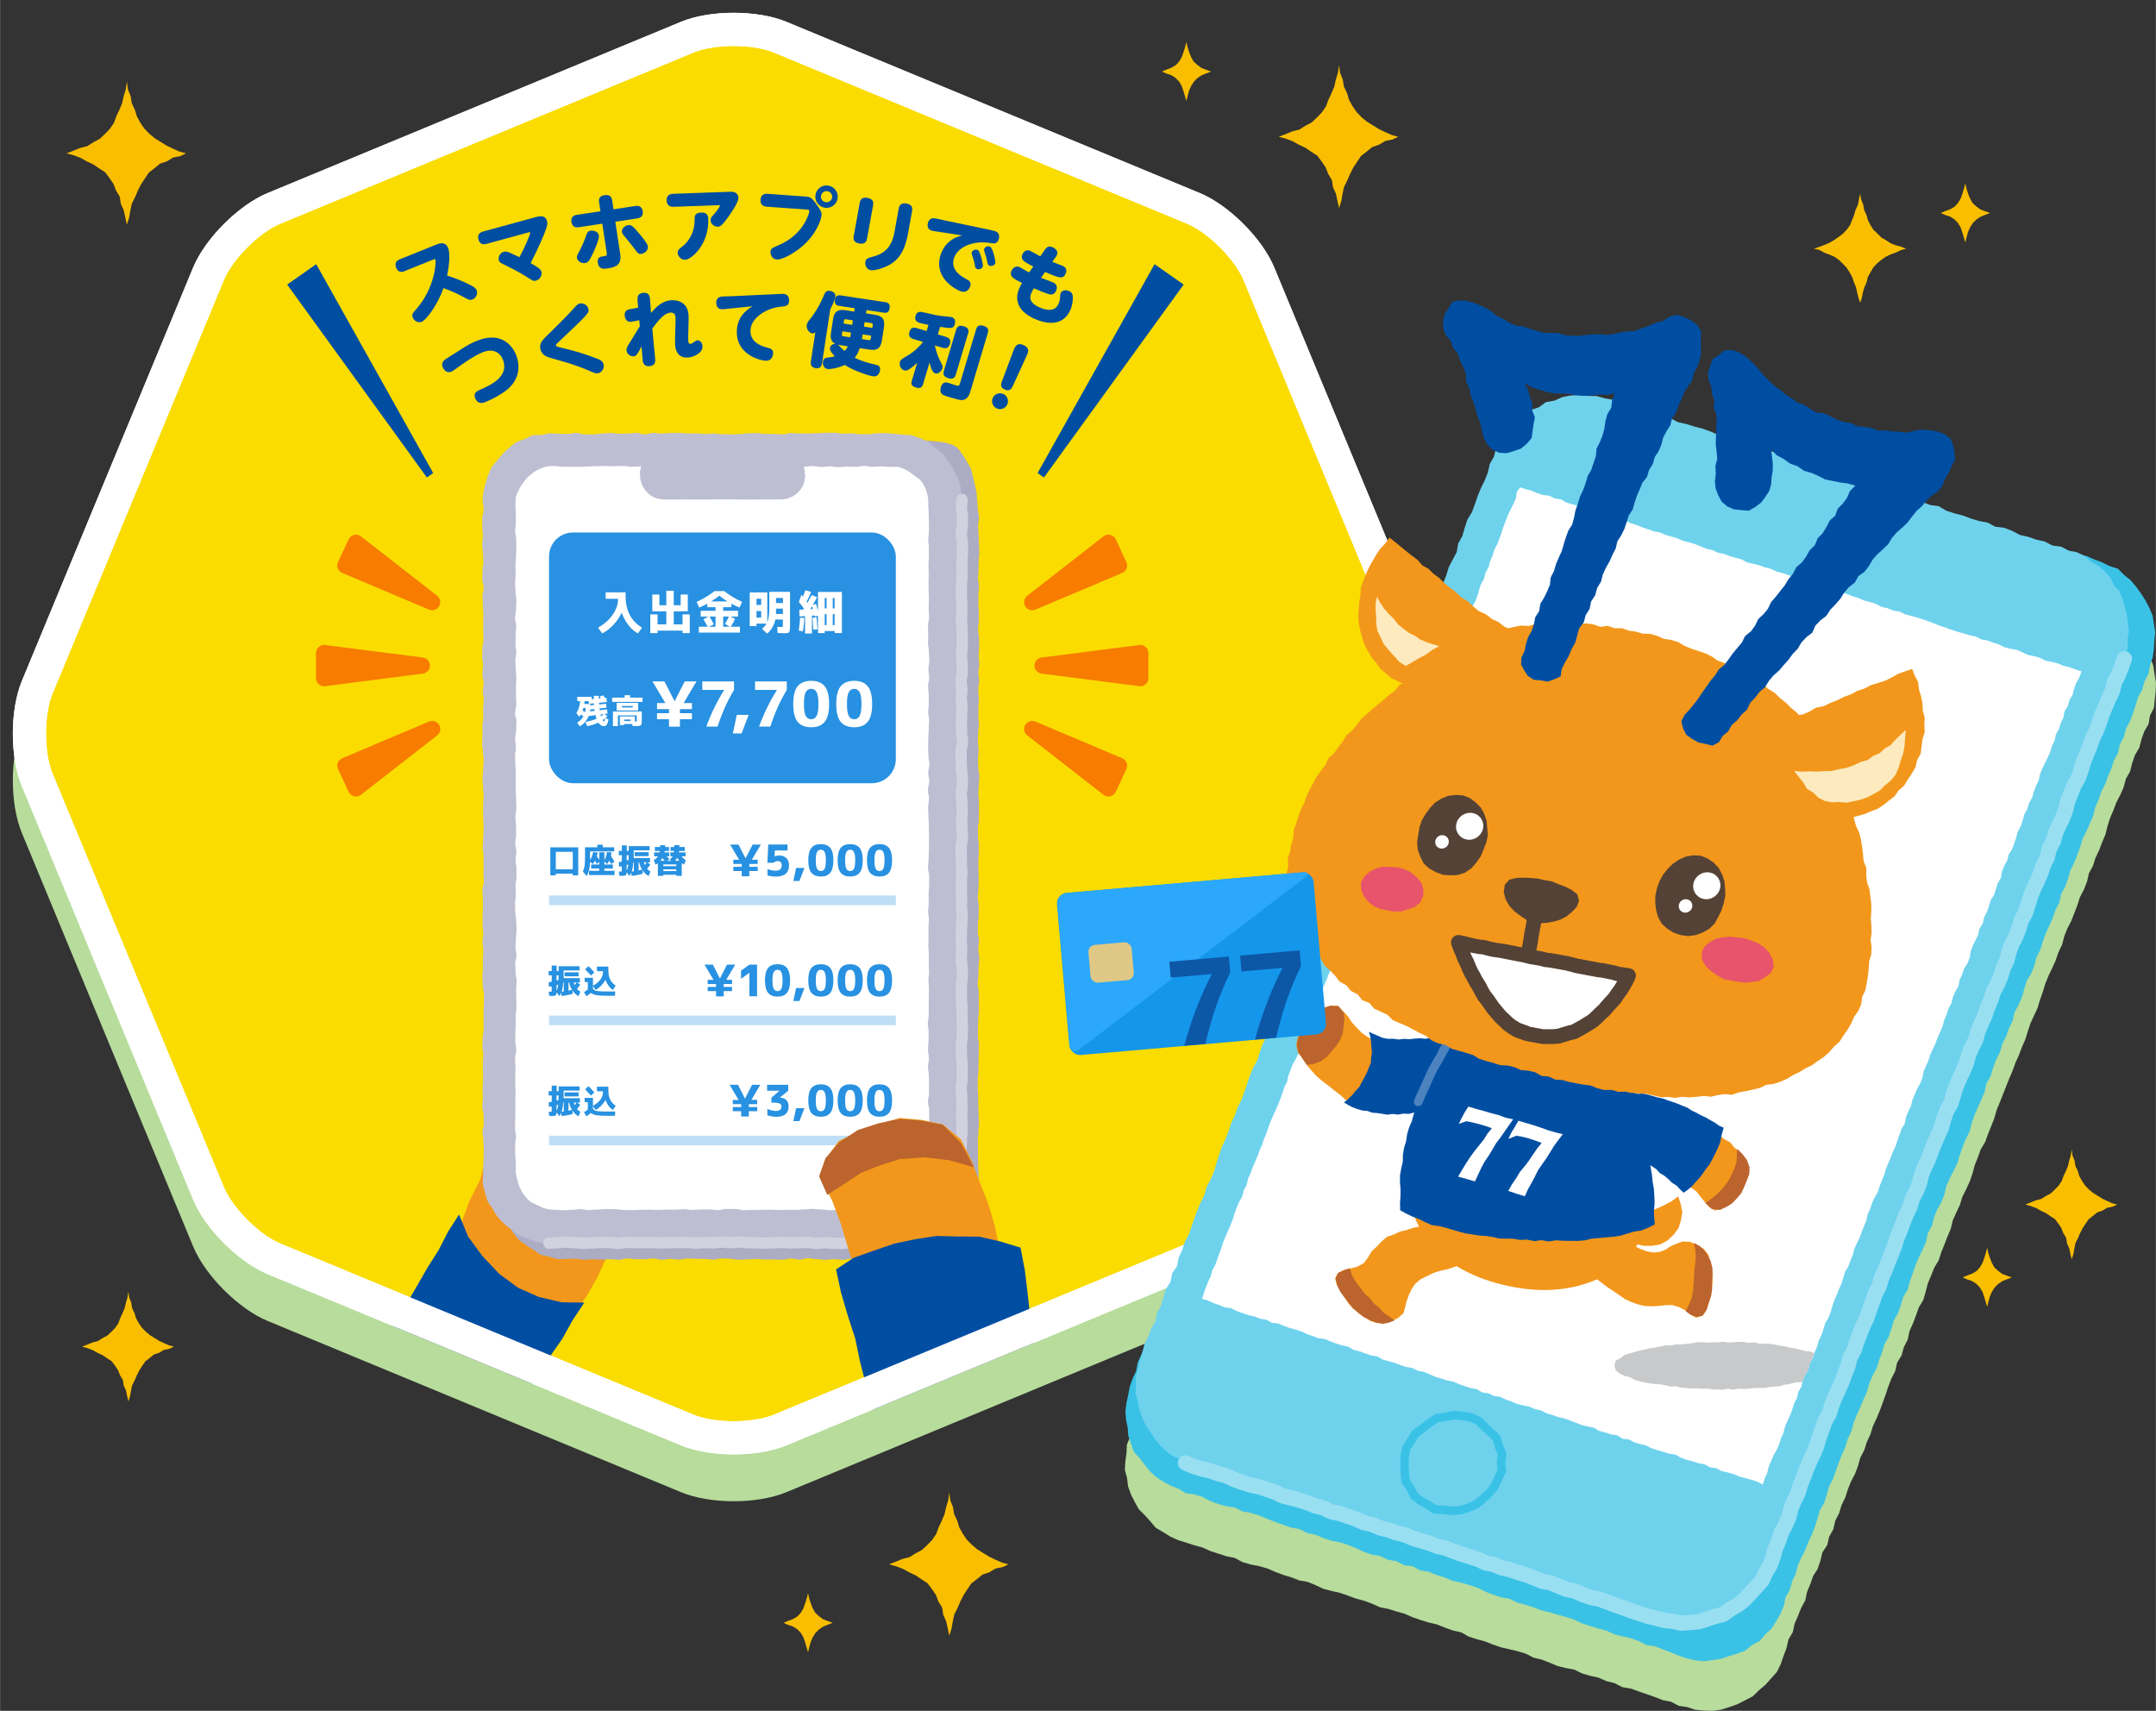 <svg viewBox="0 0 454.93 361.03" width="454.93" height="361" xmlns="http://www.w3.org/2000/svg" xmlns:xlink="http://www.w3.org/1999/xlink"><rect x="0" y="0" width="454.93" height="361.03" fill="#333333" stroke="none"/><clipPath id="a"><path d="m154.81 0-109.47 45.34-45.34 109.47 45.34 109.46 109.47 45.34 109.46-45.34 45.34-109.46-45.34-109.47z"/></clipPath><clipPath id="b"><path d="m438.76 143.01-.67 1.13-.43 1.22-.31 1.27-.68 1.13-.34 1.25-.69 1.13-.23 1.3-.57 1.17-.37 1.24-.65 1.14-.25 1.3-.59 1.16-.34 1.25-.55 1.18-.56 1.17-.59 1.16-.48 1.2-.26 1.29-.57 1.17-.46 1.21-.36 1.25-.63 1.14-.38 1.25-.63 1.14-.34 1.26-.41 1.23-.64 1.15-.34 1.26-.39 1.23-.46 1.22-.72 1.11-.31 1.27-.64 1.14-.49 1.2-.2 1.31-.66 1.13-.41 1.23-.37 1.25-.73 1.11-.34 1.26-.45 1.21-.6 1.16-.26 1.28-.72 1.11-.26 1.29-.58 1.16-.57 1.16-.44 1.22-.21 1.31-.47 1.21-.72 1.1-.41 1.24-.54 1.18-.23 1.3-.68 1.13-.5 1.19-.3 1.28-.65 1.13-.37 1.25-.52 1.18-.32 1.27-.51 1.18-.54 1.18-.43 1.22-.56 1.17-.55 1.18-.38 1.24-.51 1.19-.54 1.18-.23 1.3-.47 1.21-.66 1.14-.51 1.19-.5 1.2-.29 1.27-.59 1.16-.48 1.21-.23 1.3-.69 1.12-.43 1.22-.42 1.23-.41 1.23-.56 1.17-.47 1.21-.51 1.2-.5 1.19-.34 1.26-.5 1.2-.5 1.2-.36 1.24-.68 1.13-.54 1.18-.4 1.24-.54 1.18-.27 1.29-.5 1.2-.48 1.2-.44 1.22-.58 1.17-.53 1.18-.3 1.28-.52 1.19-.45 1.22-.67 1.13-.38 1.25-.38 1.24-.54 1.18-.48 1.21-.52 1.19-.41 1.23-.36 1.26-.47 1.21-.69 1.12-.35 1.25-.42 1.23-.58 1.17-.34 1.26-.51 1.19-.39 1.24-.67 1.13-.29 1.28-.65 1.14-.53 1.19-.27 1.29-.66 1.13-.27 1.29-.63 1.15-.37 1.25-.46 1.22-.55 1.18-.52 1.19-.3 1.28-.54 1.18-.39 1.25-.51 1.19-.66 1.14-.51 1.2-.52 1.19-.29 1.29-.56 1.18-.38 1.33-1.24-.63-1.23-.39-1.25-.34-1.26-.32-1.19-.53-1.25-.35-1.28-.28-1.16-.62-1.31-.17-1.15-.65-1.29-.23-1.24-.4-1.25-.32-1.22-.45-1.15-.64-1.3-.19-1.24-.4-1.25-.34-1.23-.4-1.17-.61-1.27-.28-1.23-.39-1.17-.6-1.32-.15-1.13-.71-1.3-.21-1.23-.41-1.26-.32-1.15-.69-1.28-.24-1.27-.3-1.2-.48-1.21-.48-1.22-.43-1.28-.28-1.22-.44-1.25-.35-1.16-.64-1.28-.26-1.2-.52-1.28-.25-1.27-.31-1.19-.52-1.23-.42-1.18-.56-1.3-.2-1.19-.56-1.3-.18-1.15-.68-1.29-.25-1.23-.4-1.23-.42-1.19-.52-1.29-.26-1.24-.39-1.24-.37-1.2-.52-1.2-.52-1.29-.22-1.18-.6-1.29-.23-1.24-.4-1.21-.46-1.26-.33-1.25-.37-1.15-.66-1.3-.2-1.23-.43-1.22-.44-1.27-.31-1.14-.68-1.28-.27-1.24-.37-1.21-.48-1.2-.5-1.32-.15-1.21-.47-1.24-.41-1.18-.58-1.24-.38-1.26-.34-1.22-.46-1.21-.48-1.32-.16-1.15-.65-1.31-.19-1.21-.51-1.28-.25-1.23-.44-1.23-.43-1.17-.6-1.32-.16-1.2-.52-1.24-.42-1.19-.55-1.19-.33v-228.49h161.89z"/></clipPath><path d="m165.89 14.48c-6.1-2.53-16.08-2.53-22.17 0l-87.29 36.15c-6.1 2.53-13.15 9.58-15.68 15.68l-36.16 87.29c-2.53 6.1-2.53 16.08 0 22.17l36.16 87.29c2.53 6.1 9.58 13.15 15.68 15.68l87.29 36.16c6.1 2.53 16.08 2.53 22.17 0l87.29-36.16c6.1-2.53 13.15-9.58 15.68-15.68l36.16-87.29c2.53-6.1 2.53-16.08 0-22.17l-36.16-87.29c-2.53-6.1-9.58-13.15-15.68-15.68z" fill="#b7dc9c"/><path d="m154.81 303.42c-3.7 0-7.25-.59-9.75-1.63l-87.29-36.16c-5.28-2.19-11.6-8.5-13.78-13.78l-36.16-87.3c-2.19-5.28-2.19-14.21 0-19.49l36.15-87.29c2.19-5.28 8.5-11.6 13.78-13.78l87.3-36.16c2.5-1.03 6.05-1.63 9.75-1.63s7.25.59 9.75 1.63l87.29 36.16c5.28 2.19 11.6 8.5 13.78 13.79l36.16 87.29c2.19 5.28 2.19 14.21 0 19.49l-36.16 87.29c-2.19 5.28-8.5 11.6-13.78 13.79l-87.29 36.16c-2.5 1.04-6.05 1.63-9.75 1.63z" fill="#fadc00"/><path d="m154.81 9.7c3.21 0 6.35.51 8.41 1.36l87.29 36.16c4.4 1.82 10.07 7.49 11.89 11.89l36.16 87.29c1.82 4.4 1.82 12.42 0 16.82l-36.16 87.29c-1.82 4.4-7.49 10.07-11.89 11.89l-87.29 36.16c-2.06.85-5.2 1.36-8.41 1.36s-6.35-.51-8.41-1.36l-87.29-36.16c-4.4-1.82-10.07-7.49-11.89-11.89l-36.16-87.3c-1.82-4.4-1.82-12.42 0-16.82l36.16-87.28c1.82-4.4 7.49-10.07 11.89-11.89l87.29-36.16c2.06-.85 5.2-1.36 8.41-1.36m0-7c-4.02 0-8.04.63-11.09 1.89l-87.29 36.16c-6.1 2.53-13.15 9.58-15.68 15.68l-36.16 87.29c-2.53 6.1-2.53 16.08 0 22.17l36.16 87.29c2.53 6.1 9.58 13.15 15.68 15.68l87.29 36.16c3.05 1.26 7.07 1.89 11.09 1.89s8.04-.63 11.09-1.89l87.29-36.16c6.1-2.53 13.15-9.58 15.68-15.68l36.16-87.29c2.53-6.1 2.53-16.08 0-22.17l-36.16-87.29c-2.53-6.1-9.58-13.15-15.68-15.68l-87.3-36.16c-3.05-1.26-7.07-1.89-11.09-1.89z" fill="#fff"/><path d="m446.75 254.19-.95.45-1.15.23-1 .6-1.11.38-.91.74-.91.71-.65.96-.62.95-.52 1.02-.45 1.06-.53 1.04-.23 1.13-.2 1.15-.37 1.15-.26-1.18-.24-1.13-.48-1.07-.18-1.16-.6-1-.42-1.08-.65-.96-.7-.93-.98-.62-.95-.65-1.04-.49-1.01-.57-1.08-.4-1.19-.33 1.15-.45 1.06-.44 1.14-.28.98-.63 1.02-.54.85-.8.81-.83.65-.96.41-1.1.49-1.04.45-1.07.25-1.13.34-1.11.19-1.26.16 1.27.44 1.08.18 1.15.51 1.05.33 1.11.57 1.02.65.95.8.83.88.73.97.6.98.61 1.04.5 1.06.47z" fill="#f9be00"/><path d="m212.79 330.11-1.25.59-1.49.3-1.3.79-1.44.49-1.18.96-1.19.92-.84 1.25-.81 1.24-.67 1.33-.58 1.37-.69 1.35-.31 1.47-.26 1.49-.47 1.5-.34-1.54-.32-1.47-.62-1.38-.23-1.51-.79-1.3-.54-1.41-.85-1.24-.91-1.21-1.27-.82-1.23-.84-1.36-.63-1.31-.74-1.41-.53-1.54-.43 1.49-.58 1.38-.57 1.48-.37 1.27-.81 1.34-.71 1.1-1.03 1.05-1.09.85-1.24.52-1.43.64-1.35.59-1.39.33-1.47.44-1.45.24-1.63.21 1.64.57 1.41.24 1.5.66 1.37.43 1.44.74 1.32.85 1.24 1.04 1.07 1.14.95 1.26.79 1.27.78 1.36.65 1.38.61z" fill="#f9be00"/><path d="m36.67 284.17-.96.46-1.15.23-1 .6-1.11.38-.9.74-.92.71-.64.96-.63.95-.51 1.02-.45 1.06-.53 1.03-.24 1.14-.2 1.14-.36 1.16-.26-1.18-.25-1.14-.47-1.06-.18-1.16-.6-1-.42-1.08-.65-.96-.7-.93-.99-.63-.94-.65-1.04-.48-1.02-.57-1.08-.41-1.19-.33 1.15-.44 1.07-.44 1.13-.29.98-.62 1.03-.55.85-.79.8-.84.66-.96.4-1.09.49-1.04.45-1.07.26-1.13.33-1.11.19-1.26.17 1.26.44 1.09.18 1.15.5 1.05.34 1.11.56 1.01.66.96.8.82.87.74.97.6.98.61 1.05.49 1.06.47z" fill="#f9be00"/><path d="m295.04 28.86-1.25.59-1.49.3-1.3.78-1.44.5-1.18.96-1.19.92-.84 1.25-.81 1.24-.67 1.32-.59 1.38-.68 1.35-.31 1.47-.26 1.49-.47 1.5-.35-1.54-.31-1.47-.62-1.38-.24-1.51-.78-1.31-.54-1.4-.85-1.24-.91-1.21-1.27-.82-1.23-.84-1.36-.63-1.31-.74-1.41-.53-1.55-.43 1.5-.58 1.38-.57 1.48-.37 1.27-.81 1.34-.71 1.1-1.03 1.04-1.09.86-1.25.52-1.42.64-1.35.59-1.4.33-1.47.43-1.44.25-1.63.21 1.64.57 1.41.24 1.5.66 1.36.43 1.45.74 1.32.85 1.23 1.03 1.08 1.15.95 1.26.78 1.27.79 1.36.65 1.38.61z" fill="#f9be00"/><path d="m39.24 32.36-1.24.59-1.5.3-1.3.79-1.44.49-1.17.96-1.19.92-.84 1.25-.82 1.24-.67 1.32-.58 1.38-.69 1.35-.31 1.47-.26 1.49-.47 1.5-.34-1.54-.32-1.47-.62-1.38-.23-1.51-.78-1.3-.55-1.41-.84-1.24-.91-1.21-1.28-.82-1.23-.84-1.35-.63-1.32-.74-1.4-.53-1.55-.43 1.49-.58 1.39-.57 1.48-.37 1.27-.81 1.33-.71 1.1-1.03 1.05-1.09.86-1.25.52-1.42.64-1.35.58-1.39.33-1.48.44-1.44.24-1.63.22 1.64.57 1.41.24 1.5.65 1.37.44 1.44.73 1.32.85 1.24 1.04 1.07 1.14.95 1.26.78 1.28.79 1.35.65 1.38.61z" fill="#f9be00"/><path d="m424.52 269.57-.99.38-1.01.41-.9.61-.76.77-.57.92-.43 1-.28 1.06-.26 1.06-.31-1.05-.31-1.04-.35-1.04-.55-.94-.75-.79-.92-.59-1.04-.35-.94-.41.95-.41 1.02-.38.95-.55.74-.81.54-.94.37-1.03.32-1.04.28-1.1.24 1.11.34 1.04.4 1.01.52.96.8.73.88.66 1.02.39z" fill="#f9be00"/><path d="m175.7 342.46-.99.38-1.01.41-.9.61-.76.77-.57.92-.43 1-.28 1.06-.26 1.06-.31-1.05-.31-1.04-.35-1.04-.55-.94-.75-.79-.93-.59-1.03-.34-.95-.42.96-.41 1.02-.38.95-.55.74-.81.54-.94.37-1.03.32-1.04.28-1.1.24 1.11.34 1.04.39 1.01.53.96.8.74.88.65 1.02.39z" fill="#f9be00"/><path d="m255.54 15.1-.99.38-1.01.41-.9.61-.75.77-.57.92-.44 1-.28 1.06-.26 1.06-.31-1.05-.31-1.04-.35-1.04-.55-.94-.75-.79-.92-.59-1.04-.34-.94-.42.95-.41 1.03-.38.94-.55.75-.81.54-.94.36-1.03.33-1.04.27-1.1.24 1.11.34 1.04.4 1.01.52.96.8.74.88.65 1.02.39z" fill="#f9be00"/><g fill="#004ea2"><path d="m97.35 73.67c1.35-.85 2.12-1.34 3.65-1.9 4.64-1.71 7.1.99 7.94 3.26.9 2.44.51 5.12-1.85 7.11-1.26 1.06-3.3 2.18-4.83 2.75-.28.1-1.48.55-2.02-.92-.4-1.09.36-1.43 1.21-1.8 2.41-1.04 5.93-2.84 4.69-6.19-.68-1.84-2.36-2.37-4.1-1.72-1.84.68-4.26 2.41-5.51 3.31-.44.31-1.09.79-1.34.88-.99.37-1.61-.5-1.8-1-.34-.91.18-1.38.81-1.78l3.16-2z"/><path d="m116 70.25c1.53-1.49 3.48-3.44 4.77-4.87 1-1.1 1.11-1.23 1.57-1.33.71-.16 1.61.29 1.81 1.16.18.81.03.99-6.28 6.94-.54.51-.6.58-.55.78.04.19.25.25 2.19.71 2.09.51 4.14 1.15 6.15 1.92.95.35 1.52.6 1.69 1.34.18.8-.32 1.67-1.11 1.85-.49.11-.65.04-2.11-.59-2.45-1.07-5.04-1.81-7.62-2.53-1.08-.29-2.19-.64-2.48-1.9-.29-1.3.3-1.88 1.97-3.49z"/><path d="m134.86 67.57c-.72.16-1.35.3-1.71.34-1.16.11-1.32-1.04-1.34-1.28-.08-.88.4-1.26 1-1.37.29-.06 1.58-.27 1.83-.33l-.11-1.37c-.06-.64-.14-1.64 1.14-1.77 1.33-.13 1.42.81 1.47 1.27s.18 2.56.22 2.98c.91-1.06 2.17-2.49 4.16-2.68.22-.02 3.44-.33 3.76 3.02.08.88-.13 4.81-.06 5.61.01.14.06.6.49.56.28-.03.49-.19.8-.43.24-.18.37-.28.6-.3.5-.05 1.03.39 1.11 1.18.15 1.54-2.01 2.36-2.94 2.44-2.56.25-2.78-2.09-2.82-2.49-.09-.93.12-5.47.07-5.99-.03-.29-.1-1.09-1.09-.99-.74.07-1.78.52-3.81 3.37.09.97.52 5.27.59 6.14.07.76.14 1.66-1.17 1.79-.88.08-1.38-.37-1.45-1.27l-.24-2.91c-.85 1.63-1.06 2.04-1.67 2.1-.74.07-1.43-.53-1.5-1.23-.04-.38.09-.67.5-1.36.36-.59 1.98-3.22 2.31-3.76l-.12-1.26z"/><path d="m153.18 65.2c-.33.03-.59.07-.82.07-1.16-.03-1.24-1.04-1.23-1.45.02-.76.43-1.15 1.16-1.24.33-.04 1.77-.06 2.07-.07l10.12-.48c.17-.01.42-.02.63-.02.36 0 1.42.04 1.39 1.42-.03 1.15-.72 1.2-1.77 1.29-2.94.26-6.33 2.33-6.39 5.05-.06 2.52 2.47 3.29 3.25 3.5 1.09.3 1.55.42 1.53 1.32-.02.62-.4 1.57-1.48 1.54-1.16-.03-6.29-1.23-6.17-6.2.08-3.3 2.22-4.62 3.33-5.3l-5.6.56z"/><path d="m173.46 76.62c-.04.27-.19 1.25-1.32 1.08-.98-.15-1.15-.74-1.04-1.44l.93-6.13c-.12.1-.36.28-.65.23-.62-.09-1.28-.92-1.16-1.76.06-.41.24-.67.61-1.14 1.51-1.84 2.59-4.07 2.99-5.09.22-.53.45-1.13 1.33-.99.34.05 1.26.35 1.12 1.28-.1.69-.76 1.99-1.09 2.64l-1.72 11.31zm2.31-9.27c.26-1.72 1.13-2.11 2.57-1.89l1.91.29.11-.7-3.28-.5c-.33-.05-1.08-.16-.91-1.26.16-1.05.81-1.02 1.25-.95l9.39 1.43c.31.05 1.08.16.91 1.26-.16 1.08-.84 1.01-1.25.95l-3.64-.55-.11.7 1.89.29c1.44.22 2.17.84 1.91 2.57l-.44 2.88c-.27 1.75-1.15 2.13-2.59 1.91l-2.09-.32c-.2.62-.46 1.32-1.06 2.03 1.42.73 3.31 1.22 4.34 1.45.49.11 1.16.25 1.01 1.22-.05.33-.21.69-.46.95s-.53.38-1.13.28c-.77-.12-3.89-1.08-5.84-2.38-1.61.76-3.23.93-3.66.86-.64-.1-1.08-.74-.96-1.52.12-.81.62-.85 1.19-.91.64-.08 1.03-.18 1.3-.26-.98-1.06-1.06-1.43-1.02-1.75.05-.34.46-.91 1.19-.87-1.24-.52-1.04-1.79-.96-2.34l.44-2.88zm1.45 5.47c-.15-.02-.27-.04-.44-.09.08.05.14.11.27.22.62.66.73.76 1.15 1.11.08-.08.45-.44.69-.98l-1.67-.25zm2.16-1.64c.07-.32.12-.58.19-.99l-1.82-.28-.1.67c-.03.21.05.34.26.37l1.48.23zm.58-3.58-1.51-.23c-.22-.03-.33.07-.36.26l-.1.64 1.82.28.14-.94zm3.37 4.18c.21.03.34-.07.38-.28l.1-.67-1.77-.27c-.05.24-.14.79-.19.99zm-1.04-2.86 1.77.27.1-.64c.03-.19-.06-.32-.28-.36l-1.44-.22-.14.94z"/><path d="m197.9 70.58 1.65.49c.33.1 1.23.38.9 1.48-.28.93-.86 1.05-1.59.83l-1.61-.48c.27 1.17.63 2.33 1.19 3.4.47.86.54.99.41 1.43-.19.65-.92 1.25-1.53 1.06-.75-.22-1.1-1.94-1.18-2.31l-1.37 4.59c-.09.3-.32 1.06-1.43.73-1.1-.33-1.13-.84-.95-1.44l1.14-3.81c-.77.77-1.39 1.18-1.63 1.34-.38.23-.7.39-1.13.26-.75-.22-1.07-1.14-.88-1.8.13-.43.38-.59 1.51-1.25 1.73-.99 2.92-2.39 3.38-2.94l-2-.6c-.43-.13-1.21-.43-.9-1.48.24-.81.69-1.1 1.59-.83l2.05.61.39-1.31c-.64-.12-1.32-.25-1.89-.42-1.08-.32-.95-1.13-.83-1.52.3-1.01 1.07-.84 1.85-.66 2.46.57 2.78.65 3.99.77.99.1 1.57.14 1.77.2.95.28.74 1.29.66 1.54-.28.95-.89.86-3.09.51l-.48 1.6zm6.82 12.11c-.13.43-.56 1.88-2 1.72-.25-.02-.63-.08-2.31-.58-.42-.12-1.21-.36-1.52-.56-.65-.43-.44-1.31-.37-1.56.38-1.26 1.21-1.03 1.65-.9.23.07 1.25.43 1.47.49.58.17.74.19.88-.28l3.43-11.49c.1-.33.35-1.13 1.49-.79.95.28 1.24.71.99 1.53l-3.71 12.43zm-3.04-3.66c-.09.3-.34 1.15-1.52.8-1.08-.32-1.21-.85-1.01-1.55l2.59-8.68c.08-.28.34-1.13 1.54-.77 1.02.3 1.22.78.99 1.53l-2.59 8.68z"/><path d="m212.56 85.3c-.37.88-1.35 1.26-2.19.91-.85-.35-1.27-1.34-.91-2.2.35-.83 1.33-1.25 2.2-.89.83.35 1.26 1.31.9 2.18zm1.31-11.36c.25-.65.64-1.73 2.02-1.15 1.51.63 1.06 1.61.73 2.3l-2.88 6.29c-.24.54-.6 1.29-1.69.84-1.12-.47-.82-1.28-.62-1.8l2.43-6.47z"/><path d="m85.34 57.24c-1.19.48-1.64-.44-1.76-.73-.27-.68-.21-1.4.74-1.78l7.71-3.11c.55-.22 1.92-.77 2.51.69.31.76.45 2.68-.21 5.85.89.26 2.54.83 4.54 1.8.86.42 1.48.75 1.7 1.3.29.72-.13 1.63-.86 1.92-.56.23-.8.1-2.05-.58-1.85-1.01-3.72-1.66-4.09-1.8-1.49 4.1-3.83 6.8-4.59 7.11-.79.32-1.63-.22-1.89-.88-.27-.66-.03-.94.8-1.88 3.81-4.38 4.2-9.78 3.96-10.38-.06-.15-.2-.09-.43 0l-6.1 2.46z"/><path d="m112.94 45.84c.77-.21 2.09-.57 2.47.82.18.67.03 1.18-.81 3.23-.91 2.19-2.07 4.54-2.64 5.63 1.48.86 2.12 1.24 2.28 1.84.21.75-.38 1.65-1.1 1.85-.57.16-.83-.02-1.64-.54-.88-.57-2.35-1.48-4.73-2.63-1.26-.61-1.41-.68-1.53-1.13-.18-.67.24-1.56 1.06-1.78.4-.11.69-.03 1.3.22.71.31 1.25.58 2 .93 1-1.87 2.35-4.89 2.27-5.19-.04-.13-.17-.1-.39-.04l-8.86 2.42c-.84.23-1.44-.07-1.68-.96-.16-.59-.1-1.36.97-1.65l11.02-3.01z"/><path d="m126.4 42.66c-.1-.64.05-1.31 1.15-1.47 1.01-.15 1.48.23 1.6 1.06l.29 1.92 4.6-.7c.29-.04 1.37-.21 1.57 1.11.17 1.15-.61 1.43-1.18 1.51l-4.6.7 1.03 6.83c.34 2.27-.94 2.76-2.58 3.01-.84.13-1.92.29-2.15-1.19-.17-1.15.6-1.27 1.01-1.33.86-.13.96-.15.88-.71l-.94-6.2-4.94.75c-.31.05-1.37.21-1.57-1.11-.2-1.3.88-1.47 1.18-1.51l4.94-.75zm-4.67 11.75c-.05-.36.01-.49.63-1.64.55-1.03.98-2.11 1.36-3.22.19-.57.44-.8.9-.87.65-.1 1.63.24 1.75 1.02.1.69-.81 2.79-1.26 3.75-.78 1.68-1.09 1.97-1.67 2.06-.76.11-1.6-.39-1.71-1.09zm10.77-6.9c.69-.1 1.01.16 2.22 1.6.58.67 1.88 2.21 1.98 2.86.12.77-.58 1.48-1.34 1.59-.65.1-.79-.11-1.58-1.18-.6-.82-1.73-2.16-2.21-2.76-.26-.31-.31-.44-.35-.68-.08-.67.56-1.31 1.28-1.42z"/><path d="m154.05 40.46c.36-.01 1.7-.06 1.75 1.31.03.78-1.14 2.58-1.89 3.65-1.65 2.39-2.03 2.4-2.45 2.42-.66.02-1.51-.52-1.54-1.35-.02-.43.12-.58.77-1.33.44-.48 1.23-1.59 1.22-1.78 0-.09-.11-.08-.16-.08l-9.68.34c-1.23.04-1.4-.91-1.42-1.3-.03-.75.3-1.4 1.32-1.44l12.08-.43zm-11.06 12.92c-.02-.57.23-.77.96-1.35 1.72-1.35 2.66-3.47 2.61-5.67-.02-.57-.03-1.46 1.37-1.51 1.37-.05 1.49.78 1.51 1.37.19 5.41-3.6 8.55-4.85 8.6-1.04.04-1.58-.92-1.6-1.44z"/><path d="m161.74 43.6c-.28-.02-1.37-.1-1.27-1.45.09-1.23 1-1.29 1.47-1.25l8.12.58c.8.06 1.17.12 2.28 1.73.87 1.26 1.06 1.54 1 2.28-.05.71-.98 3.97-4.37 6.74-1.5 1.22-3.88 2.61-5.06 2.53-1-.07-1.37-1-1.33-1.63.05-.68.37-.81 1.63-1.36.97-.42 4.04-1.75 5.82-5.2.42-.81.71-1.65.73-1.98s-.17-.34-.41-.36l-8.62-.62zm15.02-1.93c-.09 1.3-1.23 2.28-2.53 2.19s-2.28-1.23-2.19-2.53c.1-1.32 1.23-2.28 2.53-2.19 1.28.09 2.28 1.21 2.19 2.53zm-3.53-.25c-.05.66.44 1.22 1.09 1.26.66.05 1.22-.45 1.26-1.09.05-.66-.45-1.22-1.09-1.26s-1.21.42-1.26 1.09z"/><path d="m182.95 50.36c-.14.77-.61 1.21-1.6 1.03s-1.38-.67-1.22-1.54l1.28-7.07c.13-.72.56-1.22 1.6-1.03.92.17 1.39.6 1.22 1.54zm6.69-6.38c.14-.75.61-1.21 1.6-1.03s1.38.66 1.22 1.54l-.83 4.61c-.52 2.85-1.36 5.17-3.65 6.61-1.37.86-3.47 1.45-4.26 1.31-.9-.16-1.25-1.11-1.13-1.77.13-.7.53-.8 1.7-1.12 3.09-.82 4.04-2.9 4.44-5.14z"/><path d="m197.33 48.81c-.46-.08-.52-.08-.67-.12-1.1-.31-.98-1.25-.85-1.7.27-.93.97-.99 1.45-.92.33.04 1.77.38 2.06.44l9.83 2.05s.42.1.66.17c.32.09 1.32.38.94 1.71-.31 1.08-.98.98-1.95.83-3.43-.57-6.83.83-7.54 3.33-.71 2.47 1.65 3.76 2.68 4.32.5.27 1.05.57.79 1.45-.12.43-.66 1.49-1.85 1.15-1.07-.31-5.84-2.73-4.47-7.54.67-2.34 2.26-3.43 3.46-3.94.17-.08.99-.3 1.15-.36l-5.69-.88zm10.05 7.42c-.14.48-.75.67-1.17.55s-.46-.47-.53-.91c-.09-.62-.3-1.29-.52-1.9-.12-.29-.17-.48-.1-.72.1-.35.58-.7 1.16-.53.05.01.1.05.16.08.47.31 1.12 3.03 1.01 3.43zm2.63-.69c-.13.47-.73.67-1.17.55-.42-.12-.47-.5-.55-.92-.12-.67-.29-1.27-.52-1.9-.11-.3-.16-.5-.1-.72.1-.37.6-.7 1.16-.53.03 0 .08.02.16.08.49.32 1.14 3.03 1.02 3.43z"/><path d="m219.67 58.62c.39.15 2.16.82 2.51.97 1.1.47.82 1.4.69 1.72-.48 1.14-1.34.85-1.83.68-.98-.32-2.31-.9-2.89-1.15-.19.28-.39.66-.54 1.02-.26.61-.74 1.97 1.85 3.06 1.44.61 3.18.89 3.92-.85.08-.19.28-.67.31-1.4.02-.46.02-.58.12-.82.33-.78 1.34-.62 1.74-.45.75.32.8.88.82 1.18.04.58-.03 1.68-.49 2.77-1.06 2.51-3.5 3.65-7.36 2.02-3.58-1.51-4.56-3.89-3.47-6.48.18-.42.39-.83.61-1.18-1.78-.88-2.75-1.35-2.23-2.56.31-.74 1.02-1.08 1.68-.8.19.08.99.57 1.14.65.38.22.53.3.91.48l.87-1.25c-2.05-1-2.75-1.47-2.3-2.55.21-.5.78-1.12 1.61-.77.22.09 1.82 1 2.16 1.18l.96-1.38c.24-.33.67-.96 1.61-.56.37.16 1.34.72.96 1.61-.03.06-.07.21-.25.46l-.74 1.03c.34.14 1.85.71 2.15.83 1.17.49.76 1.47.67 1.66-.53 1.25-1.36.93-4.34-.34l-.86 1.24z"/><path d="m90.06 100.76 1.33-.94-24.68-44.07-6.13 4.3z"/><path d="m220.28 100.76-1.34-.94 24.68-44.07 6.14 4.3z"/></g><g clip-path="url(#a)"><path d="m85.43 317.3 3.48-3.06 4.17-2.5 3.75-3.05 3.72-3.11 3.23-3.62 2.95-3.84 3.23-3.6 2.93-3.87 2.58-4.29 2.34-4.45 2.72-4.21 3.12-3.95 2.47-4.36 2.08-4.56 2.54-4.31 1.74-4.67-.08-4.9-2.35-4.09-3.13-3.57-3.85-2.8-4.42-1.72-4.55-1.3-4.71.29-4.77 1.59-2.13 4.66-1.18 4.96-2.31 4.56-1.73 4.76-1.76 4.96-1.92 4.9-2.51 4.63-2.06 4.87-2.78 4.48-2.43 4.67-2.88 4.41-2.82 4.44-2.77 4.57 3.27 3.35 2.43 3.94 1.86 5.05z" fill="#f2971b"/><path d="m103.13 242.84-.84 3.93.11 3.98 1.64 3.64 2.49 3.16 3.22 2.46 3.67 1.73 3.96.7 3.95.08 3.99-.26 3.41-2.09 2.62-2.92 2.19-3.34.97-3.91-.32-4.04-1.79-3.6-2.48-3.12-3.18-2.43-3.65-1.62-3.82-1.05-3.94-.14-3.9.71-3.49 1.89-2.96 2.7z" fill="#bb642d"/><path d="m88.85 319.56 3.28-2.64 3.3-2.63 3.05-2.91 2.72-3.23 2.63-3.28 2.44-3.43 2.41-3.82 2.43-3.81 2.45-3.8 2.49-3.78 2.59-3.71 2.2-3.96 2.44-3.68-4.79-.07-4.74-1.1-4.46-1.97-3.91-2.89-3.55-3.73-3.04-4.13-1.94-4.7-2.32 3.63-2 3.9-2.35 3.7-2.18 3.8-2.21 3.8-2.27 3.78-2.62 3.56-2.42 3.68-2.83 3.37-3.11 3.09-2.94 2.43" fill="#004ea2"/><path d="m206.35 251.5c0 .63.07 1.25-.01 1.86s-.11 1.26-.27 1.85-.56 1.12-.8 1.69-.57 1.09-.88 1.62-.43 1.2-.81 1.69-.92.85-1.36 1.28-.86.9-1.35 1.27-1.01.72-1.54 1.03-1.03.73-1.6.97-1.18.42-1.78.58-1.26-.01-1.88.07-1.2.38-1.83.38c-.91 0-.91.03-1.82.03s-.91-.25-1.81-.25-.91.17-1.81.17-.91-.16-1.81-.16-.91.09-1.81.09-.91 0-1.82 0-.91-.04-1.82-.04-.91.23-1.81.23-.91-.14-1.81-.14-.91.14-1.82.14-.91-.16-1.82-.16-.91-.18-1.81-.18-.91.29-1.81.29-.91-.22-1.81-.22-.91.25-1.81.25-.91-.06-1.81-.06-.91.01-1.82.01-.91-.11-1.82-.11-.91.07-1.81.07-.91.1-1.81.1-.91-.2-1.81-.2-.91-.09-1.82-.09-.91.25-1.82.25-.91-.14-1.82-.14-.91-.02-1.82-.02-.91-.06-1.82-.06-.91.21-1.82.21-.91-.14-1.82-.14-.91.18-1.82.18-.91-.28-1.82-.28-.91.18-1.82.18-.91-.02-1.81-.02-.91-.15-1.82-.15-.91.28-1.82.28-.91-.14-1.82-.14-.91.11-1.82.11-.91-.07-1.82-.07-.91.1-1.82.1-.91-.23-1.83-.23-.91.04-1.83.04c-.63 0-1.26.1-1.87.02s-1.21-.34-1.8-.5-1.26-.19-1.83-.42-1.02-.74-1.56-1.05-1.07-.62-1.56-1-1.08-.66-1.51-1.1-.81-.96-1.18-1.45-.53-1.13-.84-1.66-.65-1.04-.89-1.61-.6-1.1-.76-1.7-.21-1.22-.29-1.84.05-1.23.05-1.85c0-.9-.16-.9-.16-1.81s-.13-.9-.13-1.81.05-.9.05-1.81.16-.9.16-1.81-.17-.9-.17-1.81.03-.91.03-1.81-.1-.91-.1-1.81.1-.91.1-1.81 0-.91 0-1.81 0-.91 0-1.81.2-.91.2-1.81.04-.91.04-1.81-.11-.91-.11-1.81.11-.91.11-1.81-.08-.91-.08-1.81-.24-.91-.24-1.81 0-.91 0-1.81.28-.91.28-1.81-.21-.91-.21-1.81.13-.91.13-1.81-.03-.91-.03-1.81.06-.91.06-1.81.08-.91.08-1.81-.29-.91-.29-1.81.03-.91.03-1.81.09-.91.09-1.81-.06-.91-.06-1.81.14-.91.14-1.81-.09-.91-.09-1.81.04-.91.04-1.81-.11-.91-.11-1.81.23-.91.23-1.81-.04-.91-.04-1.82.05-.91.05-1.81-.26-.91-.26-1.81-.02-.91-.02-1.81.33-.91.33-1.81-.24-.91-.24-1.81.15-.91.15-1.81.03-.91.03-1.82-.11-.91-.11-1.82-.13-.91-.13-1.81.23-.91.23-1.81-.05-.91-.05-1.81-.08-.91-.08-1.81.1-.91.1-1.82-.25-.91-.25-1.82.05-.91.05-1.81 0-.91 0-1.81 0-.91 0-1.82.15-.91.15-1.82.06-.91.06-1.81-.24-.91-.24-1.81.09-.91.09-1.81.2-.91.2-1.81.03-.91.03-1.81 0-.91 0-1.81-.26-.91-.26-1.82-.06-.91-.06-1.81.24-.91.24-1.81-.17-.91-.17-1.81.23-.91.23-1.82-.02-.91-.02-1.82-.08-.91-.08-1.81.01-.91.01-1.82-.05-.91-.05-1.82-.07-.91-.07-1.82.02-.91.02-1.82-.07-.91-.07-1.82.18-.91.18-1.82-.22-.91-.22-1.82.29-.91.29-1.81-.23-.91-.23-1.82.15-.91.15-1.82-.17-.91-.17-1.82.14-.91.14-1.82 0-.91 0-1.82 0-.91 0-1.82-.07-.91-.07-1.83.21-.91.21-1.83c0-.63-.23-1.26-.15-1.87s.41-1.19.57-1.78.38-1.17.61-1.74.3-1.24.61-1.77.88-.9 1.26-1.39.7-1.02 1.14-1.45.97-.75 1.46-1.13.87-.92 1.4-1.23 1.08-.64 1.65-.88 1.21-.3 1.81-.46 1.2-.29 1.82-.37 1.22.02 1.85.02c.92 0 .92-.01 1.84-.01s.92-.22 1.84-.22.92-.01 1.84-.01.92.03 1.84.03.92.21 1.84.21.92-.23 1.84-.23.92.03 1.83.03.92.21 1.83.21.92-.1 1.84-.1.92.03 1.84.03.92-.18 1.84-.18.92.06 1.84.06.92-.08 1.84-.08.92.23 1.84.23.92-.02 1.84-.02.92-.19 1.84-.19.92.23 1.84.23.92-.04 1.84-.04.92-.25 1.84-.25.92.25 1.84.25.92-.07 1.84-.07.92-.15 1.84-.15.92.21 1.84.21.92-.22 1.84-.22.92.18 1.84.18.92.04 1.84.04.92-.15 1.84-.15.92.1 1.84.1.92.04 1.85.04.92-.2 1.84-.2.92.05 1.85.05.92.05 1.85.05.92 0 1.85 0c.61 0 1.22 0 1.84.01s1.22-.07 1.84-.06 1.22.19 1.84.21 1.23.15 1.84.17 1.24 0 1.84.04 1.25-.09 1.85-.06 1.24.1 1.84.14c.63.05 1.24.22 1.82.27.64.06 1.26.1 1.83.16.66.08 1.28.09 1.83.17.71.11 1.29.32 1.78.44.53.12 1 .38 1.49.81.4.35.71.82 1.08 1.34.31.45.62.92.9 1.47.25.5.67.95.88 1.52.2.53.28 1.12.45 1.7.16.54.27 1.12.4 1.7s.27 1.12.36 1.71.09 1.15.15 1.74.09 1.15.12 1.75.26 1.16.26 1.75c0 .91-.2.91-.2 1.82s.11.91.11 1.82.07.91.07 1.82.08.91.08 1.82-.12.91-.12 1.82-.04.91-.04 1.82-.11.91-.11 1.82.21.91.21 1.83-.14.91-.14 1.82 0 .91 0 1.82.1.91.1 1.82 0 .91 0 1.82-.16.91-.16 1.82.21.91.21 1.82.02.91.02 1.82-.1.91-.1 1.82.11.91.11 1.82-.15.91-.15 1.82.15.91.15 1.82-.22.91-.22 1.82.14.91.14 1.83-.08.91-.08 1.83-.03.91-.03 1.82.14.91.14 1.82-.17.91-.17 1.82-.06.91-.06 1.82.14.91.14 1.82-.12.91-.12 1.82.07.91.07 1.82.22.91.22 1.82-.11.91-.11 1.83-.1.91-.1 1.83.14.91.14 1.82-.02.91-.02 1.82 0 .91 0 1.82-.2.91-.2 1.82.02.91.02 1.82.18.91.18 1.83-.04.91-.04 1.83-.08.91-.08 1.83.04.91.04 1.82.05.91.05 1.82-.08.91-.08 1.83-.12.91-.12 1.83.2.91.2 1.83 0 .91 0 1.83-.16.91-.16 1.83-.05.91-.05 1.83.26.91.26 1.83-.15.91-.15 1.82.21.91.21 1.82-.14.91-.14 1.82-.05.91-.05 1.82-.14.91-.14 1.82.23.91.23 1.83 0 .91 0 1.83.03.91.03 1.82-.14.91-.14 1.82-.07.91-.07 1.82 0 .91 0 1.83.21.91.21 1.83-.04.91-.04 1.83-.04.91-.04 1.83-.03.91-.03 1.83-.14.91-.14 1.83-.01.91-.01 1.83.11.91.11 1.83 0 .91 0 1.83.07.91.07 1.83.09.91.09 1.82-.12.92-.12 1.83-.14.91-.14 1.83.05.91.05 1.83 0 .92 0 1.83.03.91.03 1.83.09.92.09 1.83.03.92 0 1.84-.1.92-.1 1.84z" fill="#acacc5"/><path d="m203.09 248.02c0 .63-.27 1.23-.35 1.84s-.17 1.22-.33 1.82-.41 1.16-.64 1.73-.45 1.15-.76 1.68-.62 1.07-.99 1.56-.78.97-1.21 1.4-.94.8-1.43 1.18-1.04.66-1.57.97-.96.85-1.54 1.09-1.26.14-1.86.31-1.16.45-1.78.53-1.23-.02-1.86-.02c-.91 0-.91.03-1.82.03s-.91.19-1.81.19-.91.04-1.81.04-.91-.19-1.81-.19-.91.02-1.81.02-.91-.01-1.82-.01-.91.14-1.82.14-.91-.17-1.81-.17-.91.09-1.81.09-.91-.11-1.82-.11-.91-.08-1.82-.08-.91.1-1.81.1-.91.09-1.81.09-.91-.03-1.81-.03-.91.06-1.81.06-.91-.02-1.81-.02-.91.01-1.82.01-.91-.21-1.82-.21-.91.15-1.81.15-.91.1-1.81.1-.91.07-1.81.07-.91-.25-1.82-.25-.91-.04-1.82-.04-.91.26-1.82.26-.91-.11-1.82-.11-.91.1-1.82.1-.91-.2-1.82-.2-.91-.07-1.82-.07-.91.29-1.82.29-.91 0-1.82 0-.91-.22-1.82-.22-.91 0-1.81 0-.91.01-1.82.01-.91-.06-1.82-.06-.91.25-1.82.25-.91-.2-1.82-.2-.91.02-1.82.02-.91.11-1.82.11-.91 0-1.83 0-.91-.2-1.83-.2c-.63 0-1.27.27-1.87.19s-1.22-.32-1.81-.48-1.16-.45-1.73-.68-1.19-.4-1.72-.71-.95-.81-1.44-1.19-.98-.75-1.42-1.19-.87-.88-1.24-1.37-.64-1.05-.95-1.59-.79-.99-1.03-1.56-.39-1.18-.55-1.79-.37-1.2-.46-1.82.03-1.25.03-1.87c0-.91.03-.91.03-1.82s.08-.91.08-1.82.04-.91.04-1.82-.09-.91-.09-1.82-.16-.91-.16-1.82.26-.91.26-1.82-.07-.91-.07-1.82-.25-.91-.25-1.83.13-.91.13-1.82-.07-.91-.07-1.82.1-.91.1-1.82-.03-.91-.03-1.82-.02-.91-.02-1.82.09-.91.09-1.82-.19-.91-.19-1.82.09-.91.09-1.82.19-.91.19-1.82-.03-.91-.03-1.82.01-.91.01-1.82.06-.91.06-1.82 0-.91 0-1.83-.24-.91-.24-1.83-.07-.91-.07-1.82.11-.91.11-1.82-.02-.91-.02-1.82.1-.91.1-1.82-.16-.91-.16-1.82.14-.91.14-1.82-.14-.91-.14-1.82.02-.91.02-1.82.05-.91.05-1.83 0-.91 0-1.83-.1-.91-.1-1.82.3-.91.3-1.82-.08-.91-.08-1.82.03-.91.03-1.82-.03-.91-.03-1.82-.15-.91-.15-1.83.09-.91.09-1.83.09-.91.09-1.83-.06-.91-.06-1.82-.06-.91-.06-1.82.02-.91.02-1.83.1-.91.1-1.83-.14-.91-.14-1.83-.08-.91-.08-1.83.12-.91.12-1.83.12-.91.12-1.83-.16-.91-.16-1.83-.17-.91-.17-1.82.09-.91.09-1.82-.04-.91-.04-1.82.18-.91.18-1.82-.02-.91-.02-1.82.11-.91.11-1.83-.17-.91-.17-1.83.16-.91.16-1.82-.25-.91-.25-1.82.13-.91.13-1.82-.17-.91-.17-1.83.04-.91.04-1.83.22-.91.22-1.83-.05-.91-.05-1.83 0-.91 0-1.83.02-.91.02-1.83-.09-.91-.09-1.83-.08-.91-.08-1.83.24-.91.24-1.83-.29-.91-.29-1.83.04-.91.04-1.82.19-.92.19-1.83-.11-.91-.11-1.83-.13-.91-.13-1.83.13-.92.13-1.83-.11-.91-.11-1.83-.01-.92-.01-1.83.29-.92.29-1.84-.2-.92-.2-1.84c0-.63.09-1.25.17-1.85s.28-1.21.44-1.8.31-1.2.55-1.77.46-1.16.77-1.69.79-.96 1.16-1.45.75-.97 1.19-1.41.86-.88 1.36-1.26.93-.84 1.47-1.15 1.18-.42 1.75-.66 1.09-.62 1.7-.79 1.25 0 1.87-.08 1.2-.33 1.83-.33c.91 0 .91.08 1.82.08s.91.04 1.81.04.91-.22 1.81-.22.91.31 1.81.31.91.01 1.81.01.91-.17 1.82-.17.91-.14 1.82-.14.91.17 1.81.17.91-.03 1.81-.03.91-.15 1.82-.15.91.31 1.82.31.91-.31 1.81-.31.91.14 1.81.14.91-.13 1.81-.13.91 0 1.81 0 .91.11 1.81.11.91-.01 1.82-.01.91.12 1.82.12.91-.11 1.81-.11.91.16 1.81.16.91.02 1.81.02.91-.04 1.82-.04.91-.18 1.82-.18.91-.05 1.82-.05.91.18 1.82.18.91.01 1.82.01.91.09 1.82.09.91-.27 1.82-.27.91.08 1.82.08.91 0 1.82 0 .91-.05 1.82-.05.91-.09 1.81-.09.91 0 1.82 0 .91.18 1.82.18.91-.05 1.82-.05.91.16 1.82.16.91 0 1.82 0 .91-.19 1.82-.19.91-.04 1.83-.04.91.17 1.83.17c.63 0 1.23.09 1.84.17s1.27-.01 1.86.15 1.19.39 1.76.63 1.18.45 1.71.76.94.84 1.42 1.22 1.01.73 1.44 1.16.75.98 1.13 1.47.69 1.01 1 1.55.6 1.06.84 1.64.6 1.1.76 1.7.19 1.22.27 1.84.16 1.22.16 1.85c0 .91-.15.91-.15 1.82s.02.91.02 1.82.13.91.13 1.82-.09.91-.09 1.82.18.91.18 1.82.07.91.07 1.82-.07.91-.07 1.82-.14.91-.14 1.83-.09.91-.09 1.82.06.91.06 1.82.19.91.19 1.82-.07.91-.07 1.82.11.91.11 1.82-.2.91-.2 1.82-.11.91-.11 1.82.13.91.13 1.82-.07.91-.07 1.82.27.91.27 1.82-.23.91-.23 1.82.11.91.11 1.82-.19.91-.19 1.83.23.91.23 1.83-.22.91-.22 1.82 0 .91 0 1.82.27.91.27 1.82-.17.91-.17 1.82-.07.91-.07 1.82.06.91.06 1.82.11.91.11 1.82-.03.91-.03 1.82.05.91.05 1.83-.07.91-.07 1.83.06.91.06 1.82.11.91.11 1.82-.18.91-.18 1.82-.12.91-.12 1.82.21.91.21 1.82-.07.91-.07 1.83-.06.91-.06 1.83.22.91.22 1.83-.22.91-.22 1.82 0 .91 0 1.82.11.91.11 1.83-.05.91-.05 1.83.17.91.17 1.83-.27.91-.27 1.83.13.91.13 1.83-.07.91-.07 1.83-.06.91-.06 1.83.03.91.03 1.82.07.91.07 1.82.13.91.13 1.82-.11.91-.11 1.82-.12.91-.12 1.82.09.91.09 1.83-.14.91-.14 1.83.27.91.27 1.82-.27.91-.27 1.82.29.91.29 1.82-.08.91-.08 1.83-.14.91-.14 1.83.19.91.19 1.83.05.91.05 1.83-.22.91-.22 1.83.07.91.07 1.83 0 .91 0 1.83.13.91.13 1.83.02.91.02 1.83-.2.91-.2 1.83 0 .91 0 1.82.03.92.03 1.83.01.91.01 1.83.15.91.15 1.83-.1.92-.1 1.83.09.91.09 1.83-.21.92-.21 1.83.04.92.09 1.84.13.92.13 1.84z" fill="#bebed2"/><path d="m202.98 105.4c0 .91-.12.91-.12 1.82s.24.91.24 1.82-.07.91-.07 1.82-.19.91-.19 1.82.23.91.23 1.83.02.91.02 1.83-.12.91-.12 1.83.05.91.05 1.83-.03.91-.03 1.83-.13.91-.13 1.83-.02.91-.02 1.83.11.91.11 1.83 0 .91 0 1.82-.09.91-.09 1.82.17.91.17 1.82 0 .91 0 1.82 0 .91 0 1.83-.14.91-.14 1.83.11.91.11 1.83.05.91.05 1.83-.26.91-.26 1.83.17.91.17 1.83-.14.91-.14 1.83.16.91.16 1.83-.1.91-.1 1.83-.01.91-.01 1.83.04.91.04 1.83.2.91.2 1.83-.31.91-.31 1.83 0 .91 0 1.83.07.91.07 1.83.17.91.17 1.83-.01.91-.01 1.83-.2.91-.2 1.83.16.91.16 1.83.05.91.05 1.83-.11.91-.11 1.83.05.91.05 1.83.1.91.1 1.83-.25.91-.25 1.83-.02.91-.02 1.83.05.91.05 1.83.1.91.1 1.83-.09.91-.09 1.83 0 .91 0 1.83.02.91.02 1.83-.02.91-.02 1.83.16.91.16 1.83-.09.92-.09 1.83-.07.91-.07 1.83-.05.91-.05 1.83.09.91.09 1.82-.09.91-.09 1.82.19.91.19 1.83.06.91.06 1.83-.17.92-.17 1.83-.06.91-.06 1.83.06.91.06 1.83.11.91.11 1.83 0 .92 0 1.83.04.92.04 1.83-.02.91-.02 1.83-.19.92-.19 1.83.01.92.01 1.83.15.92.15 1.83.04.92.04 1.83-.04.92-.04 1.83-.19.92-.19 1.83.12.92.12 1.83.07.91.07 1.83-.08.92-.08 1.83.07.92.07 1.83 0 .92 0 1.83-.13.92-.13 1.84-.08.92-.08 1.83.19.92.19 1.84-.14.92-.14 1.84.02.92.02 1.84c0 .63.1 1.26.02 1.86s-.25 1.23-.41 1.82-.37 1.19-.61 1.76-.53 1.13-.84 1.66-.79.95-1.17 1.44-.62 1.1-1.06 1.53-1.01.72-1.5 1.1-.93.82-1.47 1.14-1.05.7-1.62.94-1.19.39-1.79.55-1.23.16-1.85.24-1.22.05-1.85.05c-.91 0-.91.05-1.82.05s-.91-.07-1.82-.07-.91.02-1.82.02-.91.23-1.82.23-.91-.21-1.82-.21-.91.22-1.82.22-.91-.03-1.82-.03-.91-.12-1.82-.12-.91.14-1.82.14-.91-.19-1.82-.19-.91.02-1.82.02-.91.06-1.82.06-.91-.1-1.82-.1-.91.08-1.82.08-.91.07-1.82.07-.91-.06-1.82-.06-.91-.03-1.82-.03-.91-.15-1.82-.15-.91.15-1.82.15-.91-.12-1.82-.12-.91.14-1.82.14-.91-.04-1.82-.04-.91.1-1.82.1-.91-.12-1.82-.12-.91 0-1.82 0-.91.03-1.83.03-.91.06-1.82.06-.91-.08-1.83-.08-.91.02-1.82.02-.91-.01-1.83-.01-.91-.05-1.82-.05-.91.22-1.82.22-.91-.19-1.83-.19-.91-.02-1.82-.02-.91.1-1.83.1-.91.08-1.83.08-.91-.14-1.83-.14-.91-.1-1.83-.1-.92.12-1.83.12-.92.09-1.83.09" fill="none" stroke="#d1d1df" stroke-linecap="round" stroke-linejoin="round" stroke-width="2.39"/><path d="m195.84 247.13c0 .62.1 1.23-.03 1.81s-.37 1.16-.64 1.71-.5 1.13-.88 1.61-.9.84-1.37 1.22-.98.73-1.52.99-1.12.48-1.72.62-1.19.15-1.81.15c-.91 0-.91-.03-1.82-.03s-.91-.11-1.82-.11-.91.18-1.82.18-.91.12-1.82.12-.91-.09-1.82-.09-.91-.01-1.82-.01-.91.08-1.82.08-.91-.15-1.82-.15-.91-.13-1.82-.13-.91.11-1.82.11-.91.11-1.81.11-.91-.02-1.81-.02-.91.04-1.81.04-.91-.07-1.81-.07-.91.04-1.81.04-.91.01-1.82.01-.91.06-1.82.06-.91-.25-1.82-.25-.91-.02-1.81-.02-.91.25-1.82.25-.91-.14-1.82-.14-.91.02-1.82.02-.91.08-1.82.08-.91-.16-1.82-.16-.91.11-1.82.11-.91-.01-1.82-.01-.91.07-1.82.07-.91-.07-1.82-.07-.91.04-1.82.04-.91.07-1.82.07-.91-.04-1.82-.04-.91-.16-1.82-.16-.91-.04-1.82-.04-.91.12-1.82.12-.91.11-1.82.11-.91-.21-1.82-.21-.91.16-1.82.16-.91.07-1.83.07-.91-.09-1.83-.09c-.62 0-1.23-.11-1.81-.24s-1.13-.44-1.67-.7-1.15-.45-1.62-.83-.87-.86-1.25-1.33-.63-1.02-.9-1.57-.42-1.11-.55-1.71-.32-1.16-.32-1.78c0-.91.02-.91.02-1.82s-.13-.91-.13-1.82-.01-.91-.01-1.82.16-.91.16-1.82-.19-.91-.19-1.82.04-.91.04-1.82.05-.91.05-1.83-.04-.91-.04-1.83.06-.91.06-1.82-.07-.91-.07-1.82 0-.91 0-1.82.06-.91.06-1.82-.09-.91-.09-1.82.24-.91.24-1.82-.18-.91-.18-1.82 0-.91 0-1.82.06-.91.06-1.82.04-.91.04-1.82.13-.91.13-1.82-.03-.91-.03-1.83-.04-.91-.04-1.83.1-.91.1-1.82-.21-.91-.21-1.82-.07-.91-.07-1.82.25-.91.25-1.82-.19-.91-.19-1.82.08-.91.08-1.82.14-.91.14-1.82-.08-.91-.08-1.83-.2-.91-.2-1.83-.03-.91-.03-1.83.14-.91.14-1.83-.05-.91-.05-1.82.18-.91.18-1.82.02-.91.02-1.82-.19-.91-.19-1.83.15-.91.15-1.83-.22-.91-.22-1.83.19-.91.19-1.83-.03-.91-.03-1.83-.14-.91-.14-1.83.21-.91.21-1.83-.05-.91-.05-1.83-.08-.91-.08-1.83-.02-.91-.02-1.83.04-.91.04-1.83-.1-.91-.1-1.83-.07-.91-.07-1.83.18-.91.18-1.82-.15-.91-.15-1.82.21-.91.21-1.82.06-.91.06-1.82-.29-.91-.29-1.82.26-.91.26-1.83-.06-.91-.06-1.83-.03-.91-.03-1.83.09-.91.09-1.82-.1-.91-.1-1.83-.11-.91-.11-1.83.2-.91.2-1.83-.17-.91-.17-1.83.04-.91.04-1.83.12-.91.12-1.83-.24-.91-.24-1.83.22-.91.22-1.83.05-.91.05-1.83-.17-.92-.17-1.83-.1-.91-.1-1.83.13-.91.13-1.82-.05-.92-.05-1.83.11-.91.11-1.83.08-.92.08-1.83-.03-.92-.03-1.83-.21-.91-.21-1.83.12-.92.12-1.83.02-.92.02-1.84-.1-.92-.1-1.84c0-.62.02-1.25.15-1.83s.49-1.13.75-1.67.61-1.04.98-1.51.77-.93 1.24-1.31.95-.77 1.5-1.03 1.11-.54 1.7-.68 1.21-.2 1.83-.2c.91 0 .91.17 1.82.17s.91.03 1.82.03.91 0 1.82 0 .91-.09 1.82-.09.91-.06 1.82-.06.91-.02 1.82-.02.91.03 1.82.03.91-.05 1.82-.05.91.17 1.82.17.91-.07 1.82-.07.91 0 1.81 0 .91.05 1.81.05.91.09 1.81.09.91-.24 1.81-.24.91.16 1.81.16.91.11 1.82.11.91-.17 1.82-.17.91.14 1.82.14.91.03 1.81.03.91-.06 1.82-.06.91-.19 1.82-.19.91.18 1.82.18.91-.09 1.82-.09.91.08 1.82.08.91.05 1.82.05.91-.02 1.82-.02.91-.07 1.82-.07.91.11 1.82.11.91-.1 1.82-.1.91-.15 1.82-.15.91.2 1.82.2.91-.13 1.82-.13.91.17 1.82.17.91-.12 1.82-.12.91.06 1.82.06.91-.2 1.82-.2.91.18 1.82.18.91-.08 1.83-.08.91.12 1.83.12c.62 0 1.24-.12 1.82.02s1.15.43 1.69.7 1.01.66 1.48 1.03 1.07.65 1.45 1.12.7 1.02.97 1.57.37 1.16.51 1.76.12 1.19.12 1.81c0 .91.08.91.08 1.82s.06.91.06 1.82 0 .91 0 1.82-.14.91-.14 1.82.13.91.13 1.82 0 .91 0 1.82-.09.91-.09 1.83.06.91.06 1.83-.05.91-.05 1.82.03.91.03 1.82.05.91.05 1.82-.06.91-.06 1.82.1.91.1 1.82-.23.91-.23 1.82.04.91.04 1.82-.04.91-.04 1.82.19.91.19 1.82.08.91.08 1.82-.17.91-.17 1.82.14.91.14 1.83-.22.91-.22 1.83.13.91.13 1.82.01.91.01 1.82-.12.91-.12 1.82.19.91.19 1.82-.08.91-.08 1.82-.08.91-.08 1.82-.05.91-.05 1.82.06.91.06 1.83.2.91.2 1.83-.22.91-.22 1.83.19.91.19 1.83-.26.91-.26 1.82.22.91.22 1.82-.19.91-.19 1.82.07.91.07 1.83.08.91.08 1.83.04.91.04 1.83 0 .91 0 1.83-.02.91-.02 1.83-.07.91-.07 1.83-.12.91-.12 1.83.24.91.24 1.83 0 .91 0 1.83-.11.91-.11 1.83.02.91.02 1.83-.12.91-.12 1.83.16.91.16 1.83-.09.91-.09 1.82.01.91.01 1.82-.03.91-.03 1.82.1.91.1 1.82-.02.91-.02 1.82.06.91.06 1.83-.12.91-.12 1.83.1.91.1 1.83-.03.91-.03 1.82-.02.91-.02 1.83 0 .91 0 1.83-.19.91-.19 1.83.18.91.18 1.83-.03.91-.03 1.83-.11.91-.11 1.83.19.91.19 1.83-.18.91-.18 1.83.16.91.16 1.83.05.92.05 1.83-.01.91-.01 1.83-.21.91-.21 1.82.25.92.25 1.83 0 .91 0 1.83 0 .92 0 1.83-.12.92-.12 1.83-.17.91-.17 1.83.31.92.31 1.83-.05.92-.1 1.84-.2.92-.2 1.83z" fill="#fff"/><path d="m169.88 100.33c0 .69-.13 1.35-.38 1.95s-.66 1.17-1.12 1.64-1.04.81-1.66 1.07-1.24.39-1.93.39c-.88 0-.88.02-1.76.02s-.88 0-1.76 0-.88 0-1.76 0-.88.02-1.76.02-.88 0-1.76 0-.88-.05-1.76-.05-.88.02-1.76.02-.88-.02-1.76-.02-.88.04-1.76.04-.88 0-1.77 0-.88-.02-1.76-.02-.88.01-1.77.01-.89.02-1.77.02-.89-.02-1.77-.02c-.69 0-1.35-.13-1.95-.38s-1.16-.66-1.63-1.13-.82-1.03-1.08-1.65-.4-1.24-.4-1.93c0-.16-.02-.16-.02-.31 0-.69.15-1.34.4-1.94s.61-1.2 1.07-1.66 1.03-.86 1.65-1.11 1.27-.37 1.95-.37c.88 0 .88.03 1.76.03s.88-.01 1.76-.01.88 0 1.76 0 .88.03 1.76.03.88-.06 1.76-.06.88.05 1.76.05.88 0 1.76 0 .88-.05 1.76-.05.88.06 1.76.06.88 0 1.77 0 .88-.03 1.76-.03.88-.03 1.77-.03.89.03 1.77.03.89 0 1.77 0c.69 0 1.34.14 1.93.39s1.19.61 1.66 1.08.82 1.04 1.08 1.66.36 1.25.36 1.94c0 .16.06.16.06.31z" fill="#bebed2"/><rect fill="#2891e1" height="52.91" rx="5.07" width="73.18" x="115.84" y="112.37"/><path d="m189.02 189.98h-73.18" fill="none" stroke="#bedef6" stroke-miterlimit="10" stroke-width="2.03"/><path d="m130.39 126.36h-2.6v-1.36h4.21v.81c0 3.03 1.15 5.24 3.47 6.64l-.88 1.22c-.72-.39-1.39-.98-1.99-1.74-.6-.77-1.07-1.66-1.43-2.63-.44.94-1.03 1.79-1.74 2.56-.72.76-1.51 1.37-2.36 1.81l-.89-1.22c1.32-.74 2.34-1.65 3.09-2.73s1.13-2.15 1.13-3.25v-.12z" fill="#fff"/><path d="m137.63 129v-3.54h1.5v2.26h1.46v-3.06h1.57v3.06h1.46v-2.26h1.5v3.54h-2.96v2.76h1.85v-2.11h1.53v3.95h-1.53v-.52h-5.27v.52h-1.53v-3.95h1.53v2.11h1.85v-2.76z" fill="#fff"/><path d="m154.33 128.13h-1.74v.77h3.14v1.21h-1.65l1.03.49c-.24.52-.55 1.08-.93 1.66h1.94v1.24h-8.67v-1.24h1.86c-.28-.57-.58-1.1-.89-1.57l1.02-.58h-1.6v-1.21h3.14v-.77h-1.74v-.73c-.61.32-1.18.59-1.71.81l-.54-1.2c1.42-.64 2.68-1.41 3.79-2.28h2.01c1.12.87 2.37 1.64 3.79 2.28l-.54 1.2c-.53-.22-1.1-.49-1.71-.81zm-4.77 4.13h1.42v-2.15h-1.29c.34.51.64 1.06.92 1.64zm3.95-5.34c-.61-.38-1.2-.78-1.73-1.21-.53.42-1.12.82-1.73 1.21zm-.92 3.19v2.15h1.39l-1.02-.6c.3-.47.57-.99.83-1.55h-1.21z" fill="#fff"/><path d="m164.08 133.6-.08-1.32c.48.03.76.05.86.05.31 0 .33-.02.33-.4v-1.19h-1.59c-.23 1.16-.8 2.15-1.72 2.97l-1.08-.98c.42-.4.74-.77.94-1.13h-2.12v.52h-1.43v-7.1h3.71v6.27c.29-.64.42-1.62.42-2.95v-3.45h4.38v6.96c0 .71-.03 1.05-.09 1.33-.16.44-.39.43-1.02.45-.25.01-.75-.02-1.53-.05zm-3.47-7.25h-.99v1.31h.99zm0 3.98v-1.39h-.99v1.39zm4.59-.76v-1.14h-1.46v.64.49h1.47zm0-3.38h-1.46v1.07h1.46z" fill="#fff"/><path d="m168.53 133.08c.14-.96.24-1.86.29-2.73l.89.06c-.05.93-.14 1.86-.29 2.82zm.58-7.56c.07.09.23.29.29.39.21-.47.39-.93.53-1.36l1.21.36c-.28.71-.6 1.4-.95 2.05l.18.25c.4-.71.7-1.26.9-1.62l1.14.43c-.36.68-.65 1.22-.9 1.62l.7-.19c.16.6.29 1.1.38 1.48v-4.01h5.05v8.67h-1.52v-.43h-2.1v.43h-1.43v-3.64l-.69.15-.05-.23-.53.04v3.78h-1.46v-3.68l-1.17.08-.05-1.41.86-.05c.03-.05.1-.17.14-.22-.68-.9-1.05-1.36-1.08-1.4l.54-1.5zm2.25 2.37-.41.66.56-.04zm.24 4.98c-.02-.53-.07-1.37-.15-2.51l.84-.1c.09 1 .16 1.85.19 2.56l-.87.05zm2.41-6.67v2.18h.4v-2.18zm0 5.72h.4v-2.31h-.4zm2.1-5.72h-.4v2.18h.4zm0 5.72v-2.31h-.4v2.31z" fill="#fff"/><path d="m140.39 148.37-2.72-4.57h2.53l2.12 4.15h.03l2.12-4.15h2.48l-2.72 4.57h1.76v1.27h-2.52v.04s-.01.82-.01.82h2.53v1.27h-2.53v1.57h-2.3v-1.57h-2.53v-1.27h2.53v-.86h-2.53v-1.27z" fill="#fff"/><path d="m152.78 145.59h-4.6v-1.79h6.7v1.79c-.73 1.21-1.36 2.42-1.89 3.6s-1.06 2.56-1.58 4.14h-2.38c1.03-2.82 2.29-5.38 3.75-7.69z" fill="#fff"/><path d="m156.47 154.77h-1.83l.82-3.92h2.52z" fill="#fff"/><path d="m163.91 145.59h-4.6v-1.79h6.7v1.79c-.73 1.21-1.36 2.42-1.89 3.6s-1.06 2.56-1.58 4.14h-2.38c1.03-2.82 2.29-5.38 3.75-7.69z" fill="#fff"/><path d="m171.16 143.67c1.28 0 2.23.38 2.85 1.15.63.77.94 2.01.94 3.75s-.31 2.98-.94 3.75c-.61.77-1.57 1.15-2.85 1.15s-2.23-.38-2.86-1.15c-.61-.77-.93-2.01-.93-3.75s.31-2.98.93-3.75c.63-.77 1.58-1.15 2.86-1.15zm0 8.11c.52 0 .9-.24 1.15-.72s.38-1.31.38-2.49-.13-2.01-.38-2.49-.63-.72-1.15-.72-.91.24-1.16.72-.37 1.31-.37 2.49.12 2.01.37 2.49.64.72 1.16.72z" fill="#fff"/><path d="m180.24 143.67c1.28 0 2.23.38 2.85 1.15.63.77.94 2.01.94 3.75s-.31 2.98-.94 3.75c-.61.77-1.57 1.15-2.85 1.15s-2.23-.38-2.86-1.15c-.61-.77-.93-2.01-.93-3.75s.31-2.98.93-3.75c.63-.77 1.58-1.15 2.86-1.15zm0 8.11c.52 0 .9-.24 1.15-.72s.38-1.31.38-2.49-.13-2.01-.38-2.49-.63-.72-1.15-.72-.91.24-1.16.72-.37 1.31-.37 2.49.12 2.01.37 2.49.64.72 1.16.72z" fill="#fff"/><path d="m126.33 146.84v.29.28l.41-.04-.2-.4.8-.24c.06.12.17.3.29.56l.33-.03.09.88-1.67.16c0 .09.02.27.02.36l1.48-.15.09.84-1.49.15c.02.17.04.3.05.37l1.57-.17.09.88-.66.09.64.44c-.14.13-.27.27-.42.4l.63.29c-.17 1.04-.46 1.44-.93 1.44s-.88-.26-1.21-.75c-.7.33-1.48.58-2.36.74l-.36-.88c.93-.17 1.7-.4 2.34-.68-.08-.22-.15-.47-.22-.76l-1.44.19c-.39.96-1.01 1.68-1.85 2.17l-.58-.75c.6-.4 1.04-.86 1.32-1.35-.22-.17-.39-.29-.55-.4-.11.19-.21.36-.32.49l-.61-.77c.44-.72.71-1.57.8-2.53h-.61v-.92h3.02v.5l.47-.04c0-.14 0-.36 0-.66h1.06zm-2.75 2.56h-.5c-.07.24-.13.42-.17.53.23.17.41.28.52.37.08-.26.13-.56.16-.9zm.98-.83v.27l.77-.06c0-.09-.03-.29-.03-.36l-1.05.09-.06-.55h-.83c-.01.12-.04.33-.09.6h1.29zm.9 1.44-.05-.38-.88.09c-.02.17-.04.3-.06.4l.98-.11zm1.24.78.11.39c.21-.14.41-.29.6-.48l-.7.09zm.45 1.19c.12.18.21.27.29.27.06 0 .15-.21.24-.68-.2.17-.39.31-.53.4z" fill="#fff"/><path d="m131.79 146.7h1.15v.52h2.63v.89h-6.41v-.89h2.63zm2.56 4.26h-3.97v2.26h-1.06v-3.08h6.09v1.8c0 .22 0 .39-.01.51 0 .24-.07.49-.16.57-.04.05-.11.09-.21.12-.19.07-.37.08-.73.08-.12 0-.4-.01-.86-.04l-.02-.39h-1.74v.23h-.89v-1.84h3.16v1.08h.12c.14 0 .23-.01.24-.03.02-.02.04-.11.04-.25zm.29-2.64v1.61h-4.54v-1.61zm-1.13.67h-2.28v.31h2.28zm-.45 2.85h-1.38v.32h1.38z" fill="#fff"/><path d="m155.95 181.42-1.9-3.2h1.77l1.48 2.91h.02l1.48-2.91h1.74l-1.9 3.2h1.23v.89h-1.76v.03s0 .58 0 .58h1.77v.89h-1.77v1.1h-1.61v-1.1h-1.77v-.89h1.77v-.6h-1.77v-.89h1.23z" fill="#2891e1"/><path d="m166.48 182.62c0 1.57-.93 2.36-2.8 2.36-.61 0-1.2-.08-1.74-.26v-1.32c.64.23 1.2.34 1.67.34.9 0 1.34-.38 1.34-1.12 0-.61-.3-.91-.91-.91-.26 0-.53.12-.79.35h-1.33l.18-3.84h4.07v1.25h-2.67l-.06 1.24h.03c.28-.12.58-.18.88-.18 1.36 0 2.13.75 2.13 2.09z" fill="#2891e1"/><path d="m168.68 185.9h-1.28l.58-2.74h1.76z" fill="#2891e1"/><path d="m173.2 178.13c.9 0 1.56.27 1.99.8.44.54.66 1.41.66 2.62s-.22 2.08-.66 2.62c-.43.54-1.1.8-1.99.8s-1.56-.27-2-.8c-.43-.54-.65-1.41-.65-2.62s.22-2.08.65-2.62c.44-.54 1.11-.8 2-.8zm0 5.68c.37 0 .63-.16.8-.5s.26-.91.26-1.75-.09-1.41-.26-1.75-.44-.5-.8-.5-.64.16-.81.5-.26.91-.26 1.75.08 1.41.26 1.75.45.5.81.5z" fill="#2891e1"/><path d="m179.39 178.13c.9 0 1.56.27 1.99.8.44.54.66 1.41.66 2.62s-.22 2.08-.66 2.62c-.43.54-1.1.8-1.99.8s-1.56-.27-2-.8c-.43-.54-.65-1.41-.65-2.62s.22-2.08.65-2.62c.44-.54 1.11-.8 2-.8zm0 5.68c.37 0 .63-.16.8-.5s.26-.91.26-1.75-.09-1.41-.26-1.75-.44-.5-.8-.5-.64.16-.81.5-.26.91-.26 1.75.08 1.41.26 1.75.45.5.81.5z" fill="#2891e1"/><path d="m185.58 178.13c.9 0 1.56.27 1.99.8.44.54.66 1.41.66 2.62s-.22 2.08-.66 2.62c-.43.54-1.1.8-1.99.8s-1.56-.27-2-.8c-.43-.54-.65-1.41-.65-2.62s.22-2.08.65-2.62c.44-.54 1.11-.8 2-.8zm0 5.68c.37 0 .63-.16.8-.5s.26-.91.26-1.75-.09-1.41-.26-1.75-.44-.5-.8-.5-.64.16-.81.5-.26.91-.26 1.75.08 1.41.26 1.75.45.5.81.5z" fill="#2891e1"/><path d="m189.02 215.33h-73.18" fill="none" stroke="#bedef6" stroke-miterlimit="10" stroke-width="2.03"/><path d="m150.54 206.76-1.9-3.2h1.77l1.48 2.91h.02l1.48-2.91h1.74l-1.9 3.2h1.23v.89h-1.76v.03s0 .58 0 .58h1.77v.89h-1.77v1.1h-1.61v-1.1h-1.77v-.89h1.77v-.6h-1.77v-.89h1.23z" fill="#2891e1"/><path d="m156.36 206.55v-1.71l1.76-1.28h1.62v6.67h-1.62v-4.96l-1.75 1.28z" fill="#2891e1"/><path d="m164.06 203.47c.9 0 1.56.27 1.99.8.44.54.66 1.41.66 2.62s-.22 2.08-.66 2.62c-.43.54-1.1.8-1.99.8s-1.56-.27-2-.8c-.43-.54-.65-1.41-.65-2.62s.22-2.08.65-2.62c.44-.54 1.11-.8 2-.8zm0 5.68c.37 0 .63-.16.8-.5s.26-.91.26-1.75-.09-1.41-.26-1.75-.44-.5-.8-.5-.64.16-.81.5-.26.91-.26 1.75.08 1.41.26 1.75.45.5.81.5z" fill="#2891e1"/><path d="m168.68 211.24h-1.28l.58-2.74h1.76z" fill="#2891e1"/><path d="m173.2 203.47c.9 0 1.56.27 1.99.8.44.54.66 1.41.66 2.62s-.22 2.08-.66 2.62c-.43.54-1.1.8-1.99.8s-1.56-.27-2-.8c-.43-.54-.65-1.41-.65-2.62s.22-2.08.65-2.62c.44-.54 1.11-.8 2-.8zm0 5.68c.37 0 .63-.16.8-.5s.26-.91.26-1.75-.09-1.41-.26-1.75-.44-.5-.8-.5-.64.16-.81.5-.26.91-.26 1.75.08 1.41.26 1.75.45.5.81.5z" fill="#2891e1"/><path d="m179.39 203.47c.9 0 1.56.27 1.99.8.44.54.66 1.41.66 2.62s-.22 2.08-.66 2.62c-.43.54-1.1.8-1.99.8s-1.56-.27-2-.8c-.43-.54-.65-1.41-.65-2.62s.22-2.08.65-2.62c.44-.54 1.11-.8 2-.8zm0 5.68c.37 0 .63-.16.8-.5s.26-.91.26-1.75-.09-1.41-.26-1.75-.44-.5-.8-.5-.64.16-.81.5-.26.91-.26 1.75.08 1.41.26 1.75.45.5.81.5z" fill="#2891e1"/><path d="m185.58 203.47c.9 0 1.56.27 1.99.8.44.54.66 1.41.66 2.62s-.22 2.08-.66 2.62c-.43.54-1.1.8-1.99.8s-1.56-.27-2-.8c-.43-.54-.65-1.41-.65-2.62s.22-2.08.65-2.62c.44-.54 1.11-.8 2-.8zm0 5.68c.37 0 .63-.16.8-.5s.26-.91.26-1.75-.09-1.41-.26-1.75-.44-.5-.8-.5-.64.16-.81.5-.26.91-.26 1.75.08 1.41.26 1.75.45.5.81.5z" fill="#2891e1"/><path d="m189.02 240.67h-73.18" fill="none" stroke="#bedef6" stroke-miterlimit="10" stroke-width="2.03"/><g fill="#2891e1"><path d="m155.84 232.11-1.9-3.2h1.77l1.48 2.91h.02l1.48-2.91h1.74l-1.9 3.2h1.23v.89h-1.76v.03s0 .58 0 .58h1.77v.89h-1.77v1.1h-1.61v-1.1h-1.77v-.89h1.77v-.6h-1.77v-.89h1.23z"/><path d="m164.53 231.63v.02h.12c1.06 0 1.75.7 1.75 1.83 0 1.42-.9 2.19-2.51 2.19-.69 0-1.35-.11-1.98-.32v-1.34c.68.28 1.3.43 1.86.43.7 0 1.12-.35 1.12-.93 0-.3-.12-.5-.36-.63-.23-.12-.67-.19-1.31-.19h-.46v-1.04l1.69-1.46v-.02h-2.59v-1.25h4.45v1.25l-1.78 1.47z"/><path d="m168.68 236.58h-1.28l.58-2.74h1.76z"/><path d="m173.2 228.82c.9 0 1.56.26 1.99.8.44.54.66 1.41.66 2.62s-.22 2.08-.66 2.62c-.43.54-1.1.8-1.99.8s-1.56-.26-2-.8c-.43-.54-.65-1.41-.65-2.62s.22-2.08.65-2.62c.44-.54 1.11-.8 2-.8zm0 5.68c.37 0 .63-.17.8-.5.17-.34.26-.91.26-1.75s-.09-1.41-.26-1.75-.44-.5-.8-.5-.64.16-.81.5-.26.91-.26 1.75.08 1.41.26 1.75c.17.34.45.5.81.5z"/><path d="m179.39 228.82c.9 0 1.56.26 1.99.8.44.54.66 1.41.66 2.62s-.22 2.08-.66 2.62c-.43.54-1.1.8-1.99.8s-1.56-.26-2-.8c-.43-.54-.65-1.41-.65-2.62s.22-2.08.65-2.62c.44-.54 1.11-.8 2-.8zm0 5.68c.37 0 .63-.17.8-.5.17-.34.26-.91.26-1.75s-.09-1.41-.26-1.75-.44-.5-.8-.5-.64.16-.81.5-.26.91-.26 1.75.08 1.41.26 1.75c.17.34.45.5.81.5z"/><path d="m185.58 228.82c.9 0 1.56.26 1.99.8.44.54.66 1.41.66 2.62s-.22 2.08-.66 2.62c-.43.54-1.1.8-1.99.8s-1.56-.26-2-.8c-.43-.54-.65-1.41-.65-2.62s.22-2.08.65-2.62c.44-.54 1.11-.8 2-.8zm0 5.68c.37 0 .63-.17.8-.5.17-.34.26-.91.26-1.75s-.09-1.41-.26-1.75-.44-.5-.8-.5-.64.16-.81.5-.26.91-.26 1.75.08 1.41.26 1.75c.17.34.45.5.81.5z"/><path d="m117.27 184.73h-1.16v-5.92h5.89v5.92h-1.16v-.37h-3.58v.37zm3.58-4.97h-3.58v3.68h3.58z"/><path d="m127.18 178.79h2.41v.88h-5.09v1.78c.33-.49.55-1.04.63-1.65l.97.09c-.04.25-.09.5-.17.77.16.22.32.47.5.78v-1.59h1.09v1.64c.29-.48.47-1.05.55-1.69l.96.09c-.04.27-.07.52-.13.75.24.33.49.73.74 1.2l-.7.48c-.12-.24-.25-.47-.39-.7-.15.29-.29.52-.4.7l-.63-.49v.59h1.79v.86h-1.79v.48h2.15v.89h-5.4v-.89h2.16v-.48h-1.7v-.86h1.7v-.56l-.5.46c-.17-.34-.3-.59-.38-.7-.14.27-.29.5-.46.7l-.59-.45c-.01.65-.08 1.21-.19 1.67-.12.46-.29.91-.56 1.34l-.76-.98c.18-.4.3-.81.36-1.21s.09-1.06.09-1.97v-1.92h2.59v-.55h1.15v.55z"/><path d="m130.65 184.77-.06-.88c.26.03.42.04.5.04.11 0 .1.01.1-.29v-.84c-.21.04-.39.07-.57.1l-.06-.97c.09-.01.31-.05.64-.12v-1.34h-.64v-.91h.64v-1.16h1.04v1.16h.42v-1.01h4.41v.89h-3.36v1.62h3.44v.91h-.6l.66.45c-.23.35-.45.66-.68.92.19.22.42.41.71.57l-.37.94c-.49-.22-.93-.62-1.31-1.21l.06.73c-.81.24-1.59.38-2.36.45l-.06-.7c-.11.24-.23.48-.38.72l-.6-.78c-.02.33-.09.53-.19.62-.11.09-.32.14-.65.14-.1 0-.34-.01-.71-.04zm1.99-4.3h-.42v1.1l.41-.11c0-.14 0-.4 0-.75v-.24zm-.42 3.23c.17-.32.29-.74.35-1.26-.09.03-.29.07-.35.09zm1.52-1.73h-.13c-.03.78-.14 1.43-.34 1.94.09 0 .24-.02.47-.05zm3.13-2.14v.84h-2.96v-.84zm-2.13 2.14v1.72l.73-.17c-.28-.48-.48-1-.61-1.55zm1.69 0h-.58c.04.17.1.36.19.58.13-.18.27-.37.39-.58z"/><path d="m143.35 178.36v.38h1.13v.83h-1.19l-.04.3h1.39v.83h-.83c.2.31.5.57.89.8l-.37.97c-.18-.1-.34-.21-.48-.32v2.68h-1.15v-.24h-2.75v.24h-1.15v-2.67c-.12.09-.28.19-.48.31l-.37-.97c.4-.23.7-.5.88-.8h-.82v-.83h1.14c.03-.12.05-.22.06-.3h-1.04v-.83h1.12c0-.08 0-.2 0-.38h1.06v.38h.81v.83h-.9c0 .06-.03.16-.06.3h1v.83h-.58c.23.2.45.41.63.63l-.48.32h.87l-.33-.27c.3-.24.52-.47.64-.69h-.52v-.83h.78c0-.06.02-.17.03-.3h-.76v-.83h.8c0-.08 0-.29 0-.38h1.06zm-3.06 3.28c-.19-.22-.37-.41-.54-.57-.12.22-.26.4-.39.57zm-.34.77v.36h2.75v-.36zm2.75 1.05h-2.75v.36h2.75zm.63-1.82c-.18-.22-.33-.42-.44-.63-.12.23-.28.44-.45.63z"/><path d="m115.86 210.12-.06-.88c.26.03.42.04.5.04.11 0 .1.01.1-.29v-.84c-.21.04-.39.07-.57.1l-.06-.97c.09-.01.31-.05.64-.12v-1.34h-.64v-.91h.64v-1.16h1.04v1.16h.42v-1.01h4.41v.89h-3.36v1.62h3.44v.91h-.6l.66.45c-.23.35-.45.66-.68.92.19.22.42.41.71.57l-.37.94c-.49-.22-.93-.62-1.31-1.21l.06.73c-.81.24-1.59.38-2.36.45l-.06-.7c-.11.24-.23.48-.38.72l-.6-.78c-.02.33-.09.53-.19.62-.11.09-.32.14-.65.14-.1 0-.34-.01-.71-.04zm1.99-4.3h-.42v1.1l.41-.11c0-.14 0-.4 0-.75v-.24zm-.42 3.23c.17-.32.29-.74.35-1.26-.09.03-.29.07-.35.09zm1.52-1.73h-.13c-.03.78-.14 1.43-.34 1.94.09 0 .24-.02.47-.05zm3.13-2.14v.84h-2.96v-.84zm-2.13 2.14v1.72l.73-.17c-.28-.48-.48-1-.61-1.55zm1.69 0h-.58c.04.17.1.36.19.58.13-.18.27-.37.39-.58z"/><path d="m124.05 207.25h-.69v-.91h1.75v1.68c1.44-.83 2.13-1.81 2.13-3.03v-.05h-1.29v-.97h2.41v.67c0 .83.11 1.5.37 2.02.24.52.63.96 1.17 1.32l-.57.91c-.68-.42-1.21-1.12-1.58-2.11-.49.89-1.24 1.66-2.06 2.11l-.58-.81v.52c.11.17.24.31.39.39.16.07.42.13.8.17s.96.06 1.74.06h1.77l-.06.91h-1.72c-.96 0-1.7-.05-2.21-.14-.5-.09-.88-.25-1.14-.47-.28.24-.6.48-.95.71l-.51-.87c.29-.17.55-.36.81-.56v-1.55zm.64-1.4c-.44-.49-.86-.93-1.24-1.31l.74-.66c.47.5.88.93 1.21 1.31l-.7.66z"/><path d="m115.86 235.46-.06-.88c.26.03.42.04.5.04.11 0 .1.01.1-.29v-.84c-.21.04-.39.07-.57.1l-.06-.97c.09-.01.31-.05.64-.11v-1.34h-.64v-.91h.64v-1.16h1.04v1.16h.42v-1.01h4.41v.89h-3.36v1.62h3.44v.91h-.6l.66.45c-.23.35-.45.66-.68.92.19.22.42.41.71.57l-.37.94c-.49-.22-.93-.62-1.31-1.21l.06.73c-.81.24-1.59.38-2.36.45l-.06-.71c-.11.24-.23.48-.38.72l-.6-.78c-.02.33-.09.53-.19.62-.11.09-.32.14-.65.14-.1 0-.34-.01-.71-.04zm1.99-4.3h-.42v1.1l.41-.11c0-.14 0-.39 0-.75v-.24zm-.42 3.23c.17-.32.29-.74.35-1.26-.09.03-.29.07-.35.09zm1.52-1.73h-.13c-.03.78-.14 1.43-.34 1.94.09 0 .24-.02.47-.05zm3.13-2.14v.84h-2.96v-.84zm-2.13 2.14v1.72l.73-.17c-.28-.48-.48-1-.61-1.55zm1.69 0h-.58c.04.17.1.36.19.58.13-.18.27-.37.39-.58z"/><path d="m124.05 232.59h-.69v-.91h1.75v1.68c1.44-.83 2.13-1.81 2.13-3.02v-.05h-1.29v-.97h2.41v.67c0 .83.11 1.5.37 2.02.24.52.63.96 1.17 1.32l-.57.9c-.68-.42-1.21-1.12-1.58-2.11-.49.89-1.24 1.66-2.06 2.11l-.58-.81v.52c.11.17.24.31.39.39.16.07.42.13.8.17s.96.06 1.74.06h1.77l-.06.91h-1.72c-.96 0-1.7-.05-2.21-.14-.5-.09-.88-.25-1.14-.47-.28.24-.6.48-.95.71l-.51-.87c.29-.17.55-.36.81-.56v-1.54zm.64-1.4c-.44-.49-.86-.93-1.24-1.32l.74-.66c.47.5.88.93 1.21 1.32l-.7.66z"/></g><path d="m220.61 321.98.14-4.93-.99-4.9-.46-4.95-.44-4.95-1.08-4.87-.22-5-1.23-4.84-.41-4.99-1.48-4.77-.82-4.84-1.67-4.64-1.08-4.78-.96-4.81-1.39-4.7-1.8-4.57-1.74-4.59-2.23-4.41-3.82-3.17-4.49-.95-4.6-.39-4.44 1.25-4.24 1.64-4.18 1.94-2.7 3.73-.91 4.39 2.23 4.54 1.8 4.78 1.46 4.89 1.58 4.84 1.31 4.74 1.36 4.73 1.11 4.78 1.55 4.69.71 4.88.99 4.82.34 4.93 1.55 4.73.6 4.75 3.78 2.6 4.18 2.05 3.6 3 4.22 1.97 3.99 2.36 3.97 2.4 3.72 2.52z" fill="#f2971b"/><path d="m205.51 246.33-2.71-5.07-3.9-3.92-4.49-.85-4.56-.37-4.49.92-4.37 1.43-3.83 2.53-2.99 3.41-1.34 3.83 1.72 3.91 3.57-2.3 3.58-2.37 4-1.56 4.11-1.32 5.29-.38 5.23.62z" fill="#bb642d"/><path d="m221.46 326.75.18-4.93.07-5.01-.15-5.01-.24-5.02-.57-4.98-.49-4.83-.74-4.81-.46-4.84-1.02-4.77-.67-4.82-.54-4.84-.58-4.82-.91-4.79-4.32-1.31-4.4-1.01-4.53-.03-4.52-.11-4.47.68-4.42.94-4.28 1.46-4.29 1.53-3.7 2.45 1.04 4.87 1.44 4.89 1.57 4.85 1.04 5 1.28 4.94 1.15 4.34 1.54 4.22.99 4.38 1.5 4.23 1.32 4.15 3.67 3.17 3.95 2.82 3.8 3.02 3.94 2.83 3.74 3.09 3.99 2.78 3.79 3.16 2.84-3.88z" fill="#004ea2"/></g><path d="m154.81 9.7c3.21 0 6.35.51 8.41 1.36l87.29 36.16c4.4 1.82 10.07 7.49 11.89 11.89l36.16 87.29c1.82 4.4 1.82 12.42 0 16.82l-36.16 87.29c-1.82 4.4-7.49 10.07-11.89 11.89l-87.29 36.16c-2.06.85-5.2 1.36-8.41 1.36s-6.35-.51-8.41-1.36l-87.29-36.16c-4.4-1.82-10.07-7.49-11.89-11.89l-36.16-87.3c-1.82-4.4-1.82-12.42 0-16.82l36.16-87.28c1.82-4.4 7.49-10.07 11.89-11.89l87.29-36.16c2.06-.85 5.2-1.36 8.41-1.36m0-7c-4.02 0-8.04.63-11.09 1.89l-87.29 36.16c-6.1 2.53-13.15 9.58-15.68 15.68l-36.16 87.29c-2.53 6.1-2.53 16.08 0 22.17l36.16 87.29c2.53 6.1 9.58 13.15 15.68 15.68l87.29 36.16c3.05 1.26 7.07 1.89 11.09 1.89s8.04-.63 11.09-1.89l87.29-36.16c6.1-2.53 13.15-9.58 15.68-15.68l36.16-87.29c2.53-6.1 2.53-16.08 0-22.17l-36.16-87.29c-2.53-6.1-9.58-13.15-15.68-15.68l-87.3-36.16c-3.05-1.26-7.07-1.89-11.09-1.89z" fill="#fff"/><path d="m375.77 351.14-.81 1.66-1.22 1.37-1.2 1.35-1.38 1.17-1.3 1.28-1.62.83-1.62.83-1.71.6-1.74.55-1.81.25-1.82-.06-1.8-.17-1.72-.56-1.79-.27-1.61-.86-1.77-.35-1.68-.65-1.69-.6-1.7-.58-1.69-.61-1.79-.3-1.61-.84-1.74-.43-1.65-.73-1.76-.39-1.72-.5-1.63-.8-1.78-.33-1.75-.43-1.66-.7-1.68-.65-1.74-.42-1.62-.84-1.71-.52-1.76-.41-1.76-.4-1.7-.59-1.67-.66-1.73-.47-1.71-.55-1.6-.9-1.76-.39-1.69-.61-1.67-.67-1.75-.41-1.72-.53-1.7-.59-1.65-.72-1.72-.49-1.71-.53-1.77-.35-1.65-.74-1.68-.63-1.74-.47-1.69-.62-1.69-.58-1.76-.4-1.75-.46-1.63-.77-1.67-.69-1.79-.31-1.67-.66-1.73-.51-1.68-.64-1.66-.72-1.73-.48-1.78-.35-1.73-.51-1.6-.87-1.78-.36-1.71-.55-1.71-.56-1.66-.75-1.74-.47-1.72-.56-1.7-.53-1.61-.74-1.51-.94-1.53-.9-1.16-1.37-1.17-1.3-1.27-1.26-.85-1.55-.8-1.58-.6-1.68-.21-1.76-.47-1.73.11-1.78.24-1.75.08-1.77.67-1.65.55-1.66.61-1.68.54-1.71.95-1.55.39-1.77.69-1.65.82-1.59.83-1.59.55-1.7.8-1.6.71-1.63.6-1.68.67-1.65.9-1.55.69-1.64.67-1.65.61-1.68.58-1.69.73-1.62.9-1.56.42-1.75.69-1.65.83-1.58.86-1.57.43-1.76.83-1.58.54-1.71.8-1.6.55-1.71.96-1.54.49-1.73.87-1.57.73-1.64.75-1.62.39-1.77.76-1.61.72-1.64.85-1.58.72-1.63.73-1.62.39-1.77.83-1.59.57-1.7.88-1.56.83-1.59.68-1.65.45-1.76.73-1.63.79-1.61.75-1.62.79-1.61.65-1.66.65-1.67.48-1.73.79-1.61.57-1.7.87-1.57.82-1.59.62-1.67.59-1.7.88-1.57.59-1.69.85-1.58.6-1.69.62-1.68.69-1.65.88-1.57.38-1.78.96-1.53.58-1.7.84-1.59.58-1.7.88-1.57.68-1.65.61-1.68.56-1.71.81-1.6.65-1.66.88-1.58.59-1.69.6-1.69.6-1.69.66-1.66.69-1.65.96-1.54.55-1.71.76-1.62.87-1.58.49-1.73.66-1.67.79-1.6.59-1.69.88-1.57.53-1.71.63-1.68.81-1.6.73-1.64.62-1.68.89-1.56.5-1.74.95-1.54.34-1.8.73-1.64.81-1.6.68-1.66.8-1.61.79-1.61.64-1.67.52-1.72.9-1.57.58-1.7.78-1.61.48-1.75.77-1.62.69-1.66.79-1.62.56-1.72 1-1.53.69-1.67.77-1.67 1.24-1.36 1.39-1.18 1.39-1.19 1.71-.67 1.62-.85 1.81-.24 1.78-.33 1.8.03 1.84-.05 1.74.57 1.72.46 1.72.48 1.71.55 1.74.41 1.75.35 1.72.51 1.74.38 1.68.63 1.76.35 1.73.43 1.68.63 1.7.56 1.74.43 1.72.51 1.71.5 1.81.14 1.63.84 1.81.13 1.71.55 1.69.59 1.78.26 1.69.62 1.71.51 1.78.28 1.67.66 1.78.28 1.68.65 1.71.52 1.71.53 1.81.15 1.64.79 1.8.17 1.7.55 1.73.47 1.71.5 1.78.27 1.67.65 1.68.66 1.75.38 1.75.37 1.68.62 1.77.33 1.74.43 1.67.66 1.76.36 1.73.46 1.7.55 1.77.32 1.74.43 1.68.65 1.78.28 1.76.35 1.7.56 1.7.58 1.7.58 1.81.17 1.65.77 1.73.5 1.79.24 1.77.37 1.65.72 1.64.73 1.51.96 1.28 1.27 1.57.9 1.07 1.45 1.14 1.37 1.1 1.42.75 1.64.63 1.69.26 1.78.3 1.78-.05 1.79-.2 1.78-.17 1.8-.83 1.62-.3 1.79-.91 1.56-.6 1.69-.45 1.74-.92 1.57-.58 1.69-.44 1.75-.89 1.57-.47 1.74-.71 1.64-.83 1.59-.63 1.67-.7 1.64-.54 1.71-.43 1.74-.7 1.65-.63 1.66-.77 1.62-.54 1.7-.85 1.58-.4 1.76-.66 1.66-.83 1.59-.55 1.7-.63 1.67-.65 1.66-.83 1.6-.66 1.66-.44 1.74-.79 1.62-.57 1.69-.73 1.64-.79 1.62-.67 1.66-.52 1.71-.6 1.69-.51 1.72-.75 1.62-.75 1.63-.56 1.69-.53 1.71-.72 1.64-.63 1.67-.74 1.63-.6 1.69-.71 1.64-.66 1.66-.66 1.66-.65 1.67-.69 1.65-.49 1.74-.65 1.66-.67 1.66-.61 1.69-.93 1.55-.6 1.69-.68 1.65-.45 1.74-.59 1.69-.75 1.63-.81 1.61-.52 1.71-.77 1.63-.73 1.64-.42 1.76-.7 1.64-.64 1.67-.67 1.66-.55 1.71-.94 1.55-.66 1.67-.69 1.65-.45 1.75-.5 1.73-.94 1.55-.6 1.69-.63 1.68-.74 1.63-.37 1.78-.82 1.61-.48 1.73-.95 1.56-.39 1.77-.82 1.6-.65 1.67-.56 1.7-.61 1.69-.62 1.68-.69 1.66-.76 1.62-.53 1.72-.76 1.63-.54 1.71-.83 1.59-.48 1.73-.63 1.68-.84 1.59-.67 1.67-.54 1.71-.79 1.61-.52 1.72-.83 1.61-.39 1.77-.88 1.58-.41 1.77-1.01 1.53-.43 1.75-.56 1.71-.98 1.55-.59 1.69-.69 1.66-.37 1.78-.87 1.59-.66 1.67-.72 1.64-.38 1.79-.92 1.57-.4 1.77-.63 1.68z" fill="#b7dc9c"/><path d="m375.71 340.54-.91 1.58-.97 1.54-1.34 1.24-1.18 1.39-1.61.85-1.41 1.18-1.71.63-1.72.54-1.72.56-1.79.27-1.82.24-1.82-.2-1.79-.4-1.69-.58-1.67-.67-1.67-.66-1.68-.64-1.8-.26-1.61-.85-1.69-.6-1.76-.39-1.74-.45-1.64-.75-1.74-.46-1.71-.54-1.72-.53-1.62-.81-1.71-.54-1.74-.47-1.71-.52-1.76-.41-1.68-.64-1.7-.55-1.74-.46-1.63-.8-1.79-.31-1.7-.58-1.68-.64-1.61-.83-1.71-.55-1.73-.49-1.77-.38-1.65-.72-1.72-.51-1.67-.67-1.8-.3-1.59-.9-1.82-.2-1.6-.85-1.79-.29-1.63-.8-1.79-.31-1.7-.58-1.63-.78-1.67-.67-1.71-.55-1.78-.33-1.71-.56-1.66-.71-1.77-.36-1.62-.83-1.78-.33-1.71-.58-1.69-.62-1.68-.65-1.66-.7-1.71-.53-1.8-.32-1.61-.83-1.81-.26-1.74-.49-1.69-.63-1.61-.87-1.72-.53-1.83-.24-1.53-.96-1.65-.63-1.54-.85-1.48-.97-1.3-1.19-1.12-1.37-1.05-1.39-1.23-1.32-.59-1.69-.59-1.67-.14-1.77-.35-1.72-.13-1.76.22-1.76.37-1.71.32-1.73.59-1.65.76-1.62.33-1.8.74-1.63.66-1.66.93-1.55.65-1.65.83-1.59.55-1.71.72-1.62.52-1.72.98-1.52.47-1.74.81-1.59.84-1.57.39-1.78.89-1.55.84-1.58.51-1.72.76-1.61.63-1.67.62-1.67.89-1.56.72-1.63.65-1.66.74-1.63.69-1.65.52-1.71.85-1.59.53-1.71.7-1.65.66-1.66.94-1.54.59-1.69.48-1.73.91-1.56.48-1.73.81-1.59.59-1.69.84-1.58.81-1.6.46-1.74.82-1.59.73-1.63.87-1.57.6-1.68.43-1.76.86-1.59.79-1.6.74-1.63.59-1.69.82-1.59.59-1.69.58-1.7.8-1.6.59-1.69.92-1.55.7-1.64.69-1.65.4-1.77.74-1.63.67-1.66.96-1.54.54-1.71.77-1.61.5-1.73.87-1.58.57-1.69 1.01-1.52.39-1.77.8-1.61.77-1.62.6-1.69.85-1.58.66-1.66.73-1.63.78-1.62.36-1.79.74-1.63.83-1.59.61-1.69.81-1.59.5-1.73.86-1.58.86-1.59.39-1.77.98-1.53.73-1.64.48-1.74.6-1.69.7-1.64.99-1.52.45-1.75.97-1.53.61-1.68.74-1.63.72-1.64.38-1.78 1.07-1.49.48-1.75.8-1.6.59-1.69.73-1.64.89-1.57.52-1.73.89-1.57.61-1.68.54-1.72.93-1.55.7-1.65.48-1.74.79-1.62.61-1.69.73-1.64.61-1.69.79-1.62.58-1.7.72-1.65.98-1.55.88-1.59 1.32-1.24 1.31-1.23 1.36-1.19 1.55-.95 1.65-.8 1.83-.16 1.78-.26 1.81-.21 1.77.41 1.84.11 1.72.49 1.68.61 1.71.53 1.73.45 1.74.41 1.75.37 1.71.54 1.75.36 1.67.66 1.72.48 1.74.4 1.77.32 1.73.46 1.63.8 1.81.15 1.72.49 1.65.75 1.71.51 1.78.27 1.77.3 1.67.68 1.75.4 1.73.45 1.71.52 1.68.62 1.76.34 1.75.41 1.75.35 1.72.5 1.68.63 1.74.44 1.78.25 1.63.83 1.75.35 1.73.42 1.77.3 1.68.66 1.73.45 1.78.26 1.64.77 1.75.37 1.78.29 1.72.5 1.73.44 1.67.71 1.77.29 1.72.5 1.67.71 1.78.28 1.72.5 1.74.42 1.74.41 1.67.67 1.81.18 1.72.5 1.72.5 1.72.53 1.7.57 1.78.32 1.66.73 1.64.63 1.59.77 1.75.56 1.27 1.29 1.39 1.11 1.15 1.36 1.04 1.44.95 1.48.83 1.57.69 1.65.27 1.76.27 1.76-.18 1.78-.1 1.76-.24 1.76-.57 1.69-.32 1.77-.84 1.6-.47 1.73-.89 1.58-.51 1.72-.57 1.7-.63 1.67-.85 1.59-.46 1.74-.84 1.59-.38 1.77-.85 1.58-.55 1.7-.7 1.64-.61 1.68-.82 1.59-.57 1.7-.71 1.63-.42 1.75-.71 1.64-.72 1.63-.82 1.6-.49 1.72-.63 1.67-.65 1.66-.81 1.61-.48 1.72-.6 1.69-.86 1.58-.38 1.78-.82 1.6-.58 1.69-.73 1.64-.76 1.62-.59 1.69-.52 1.72-.83 1.59-.44 1.75-.65 1.66-.96 1.55-.52 1.71-.47 1.73-.73 1.64-.86 1.58-.37 1.77-.81 1.61-.57 1.69-.83 1.6-.48 1.73-.82 1.61-.63 1.67-.5 1.73-.9 1.57-.39 1.77-.68 1.65-.74 1.63-.73 1.64-.57 1.69-.44 1.75-.81 1.61-.67 1.66-.59 1.69-.52 1.72-.76 1.62-.84 1.6-.75 1.63-.39 1.76-.63 1.68-.92 1.56-.65 1.67-.43 1.75-.89 1.58-.35 1.79-.72 1.64-.8 1.61-.69 1.65-.59 1.69-.6 1.69-.46 1.74-.94 1.56-.52 1.72-.59 1.7-.88 1.57-.51 1.73-.58 1.7-.89 1.57-.51 1.73-.63 1.68-.54 1.71-.85 1.59-.71 1.65-.48 1.73-.74 1.64-.69 1.65-.72 1.63-.67 1.66-.46 1.75-.78 1.62-.5 1.73-.74 1.63-.66 1.67-.61 1.68-.58 1.7-.83 1.6-.48 1.74-.55 1.71-.92 1.57-.49 1.74-.55 1.71-.64 1.68-.77 1.62-.64 1.67-.84 1.6-.73 1.64-.43 1.77-.77 1.62-.47 1.75-.9 1.58-.37 1.78z" fill="#3ac2e6"/><path d="m373.88 329.32-.85 1.61-.85 1.6-1.05 1.47-1.23 1.33-1.25 1.31-1.46 1.06-1.44 1.09-1.5 1.01-1.67.69-1.63.83-1.81.25-1.76.44-1.81.07-1.8-.05-1.84.15-1.75-.5-1.72-.58-1.8-.31-1.66-.73-1.7-.62-1.68-.66-1.74-.49-1.72-.54-1.7-.63-1.77-.39-1.75-.46-1.7-.63-1.67-.69-1.73-.53-1.71-.59-1.66-.73-1.78-.36-1.76-.47-1.62-.85-1.7-.6-1.73-.54-1.79-.35-1.66-.71-1.81-.32-1.6-.92-1.83-.21-1.69-.63-1.63-.85-1.76-.44-1.72-.56-1.73-.51-1.67-.71-1.78-.35-1.65-.75-1.76-.43-1.76-.47-1.66-.72-1.78-.38-1.6-.9-1.71-.6-1.74-.5-1.76-.43-1.78-.39-1.66-.74-1.67-.72-1.79-.36-1.71-.58-1.74-.53-1.71-.6-1.7-.61-1.71-.6-1.76-.43-1.69-.66-1.74-.53-1.75-.46-1.7-.67-1.76-.45-1.69-.71-1.59-.72-1.52-.85-1.66-.64-1.39-1.08-1.28-1.22-1.12-1.35-.94-1.48-.98-1.45-.75-1.58-.57-1.65-.31-1.72-.53-1.7.11-1.76-.07-1.76.52-1.69.38-1.69.52-1.66.41-1.77.79-1.62.63-1.68.91-1.57.36-1.79.87-1.58.48-1.74.53-1.72.96-1.55.35-1.78 1.03-1.52.34-1.79.75-1.63.55-1.71.86-1.59.57-1.7.58-1.7.64-1.67.68-1.66.81-1.61.48-1.74.88-1.59.69-1.66.5-1.73.54-1.72.61-1.7.75-1.63.66-1.67.54-1.72.78-1.62.59-1.7.81-1.61.63-1.68.57-1.7.57-1.71.69-1.65.88-1.58.52-1.73.61-1.69.83-1.61.73-1.64.64-1.68.29-1.82.91-1.58.57-1.7.56-1.72.61-1.69 1-1.53.59-1.7.47-1.75.77-1.62.46-1.75.7-1.66.7-1.65.67-1.67.65-1.68.55-1.72.78-1.63.85-1.6.62-1.69.63-1.68.53-1.72.79-1.62.56-1.72.6-1.69.8-1.62.71-1.66.49-1.74.6-1.69.72-1.66.48-1.74.8-1.62.74-1.64.53-1.73.72-1.65.71-1.66.59-1.69.51-1.74.75-1.64.64-1.68.74-1.65.51-1.73.92-1.57.73-1.66.65-1.67.6-1.7.61-1.68.55-1.72.55-1.72.63-1.68.99-1.55.56-1.71.55-1.72.88-1.58.33-1.81.98-1.55.42-1.77.66-1.68.53-1.73.83-1.61.86-1.6.31-1.81.88-1.6.5-1.73.56-1.72.96-1.56.62-1.69.59-1.71.68-1.67.81-1.63.66-1.68.41-1.79.89-1.59.44-1.78 1.16-1.43.82-1.63 1.15-1.4 1.23-1.35 1.53-1.01 1.37-1.21 1.76-.57 1.48-1.09 1.81-.32 1.67-.75 1.79-.34 1.81-.08 1.81.18 1.81.01 1.74.49 1.78.32 1.74.48 1.68.67 1.76.44 1.64.79 1.76.42 1.66.73 1.8.32 1.62.86 1.77.39 1.73.54 1.75.46 1.7.62 1.67.7 1.77.41 1.69.63 1.67.7 1.77.43 1.69.64 1.78.36 1.71.61 1.67.7 1.69.64 1.69.67 1.77.38 1.67.7 1.8.34 1.68.67 1.76.44 1.69.65 1.67.67 1.78.36 1.69.67 1.66.73 1.77.42 1.7.59 1.75.48 1.71.58 1.69.65 1.69.66 1.82.25 1.59.95 1.73.56 1.75.45 1.7.64 1.73.52 1.8.34 1.62.87 1.83.21 1.7.64 1.62.87 1.77.4 1.72.6 1.77.39 1.64.85 1.83.24 1.64.85 1.74.34 1.59.77 1.31 1.21 1.56.84 1.32 1.16 1.19 1.3.78 1.6 1.19 1.33.67 1.63.49 1.69.41 1.69.21 1.74.2 1.74-.27 1.73.07 1.78-.75 1.61-.43 1.69-.81 1.62-.47 1.74-.61 1.69-.66 1.67-.87 1.59-.62 1.68-.57 1.7-.55 1.71-.83 1.6-.62 1.68-.71 1.65-.59 1.69-.7 1.65-.57 1.7-.49 1.73-.58 1.7-.72 1.64-.82 1.6-.54 1.72-.92 1.57-.3 1.81-.65 1.67-.94 1.56-.39 1.78-.69 1.66-.87 1.59-.68 1.67-.35 1.79-.98 1.54-.54 1.72-.51 1.73-.96 1.55-.61 1.69-.39 1.77-.93 1.57-.53 1.72-.66 1.67-.5 1.73-.58 1.7-.8 1.61-.53 1.73-.95 1.56-.6 1.7-.5 1.73-.92 1.57-.6 1.7-.66 1.67-.62 1.68-.73 1.65-.49 1.74-.74 1.63-.41 1.77-.69 1.66-.89 1.59-.41 1.77-.9 1.58-.69 1.66-.37 1.79-.72 1.65-.93 1.56-.32 1.81-.94 1.56-.46 1.75-.68 1.67-.75 1.64-.58 1.7-.81 1.62-.43 1.76-.57 1.71-.89 1.58-.54 1.72-.56 1.72-.64 1.68-.71 1.66-.96 1.55-.59 1.71-.52 1.72-.58 1.71-.68 1.67-.73 1.65-.8 1.62-.38 1.78-.92 1.57-.38 1.79-.91 1.58-.5 1.73-.52 1.73-.9 1.57-.41 1.77-.8 1.63-.73 1.64-.67 1.67-.73 1.65-.67 1.67-.48 1.75-.61 1.69-.8 1.63-.44 1.76-.88 1.59-.47 1.75-.67 1.67-.77 1.64-.68 1.67-.71 1.66-.68 1.66-.45 1.77-.6 1.7-.69 1.66-.87 1.6-.49 1.75-.62 1.7-.99 1.56z" fill="#6ed2ed"/><path d="m372 313.28-1.24-.63-1.23-.39-1.25-.34-1.26-.32-1.19-.53-1.25-.35-1.28-.28-1.16-.62-1.31-.17-1.15-.65-1.29-.23-1.24-.4-1.25-.32-1.22-.45-1.15-.64-1.3-.19-1.24-.4-1.25-.34-1.23-.4-1.17-.61-1.27-.28-1.23-.39-1.17-.6-1.32-.15-1.13-.71-1.3-.21-1.23-.41-1.26-.32-1.15-.69-1.28-.24-1.27-.3-1.2-.48-1.21-.48-1.22-.43-1.28-.28-1.22-.44-1.25-.35-1.16-.64-1.28-.26-1.2-.52-1.28-.25-1.27-.31-1.19-.52-1.23-.42-1.18-.56-1.3-.2-1.19-.56-1.3-.18-1.15-.68-1.29-.25-1.23-.4-1.23-.42-1.19-.52-1.29-.26-1.24-.39-1.24-.37-1.2-.52-1.2-.52-1.29-.22-1.18-.6-1.29-.23-1.24-.4-1.21-.46-1.26-.33-1.25-.37-1.15-.66-1.3-.2-1.23-.43-1.22-.44-1.27-.31-1.14-.68-1.28-.27-1.24-.37-1.21-.48-1.2-.5-1.32-.15-1.21-.47-1.24-.41-1.18-.58-1.24-.38-1.26-.34-1.22-.46-1.21-.48-1.32-.16-1.15-.65-1.31-.19-1.21-.51-1.28-.25-1.23-.44-1.23-.43-1.17-.6-1.32-.16-1.2-.52-1.24-.42-1.19-.55-1.19-.33.38-1.16.43-1.22.47-1.21.58-1.16.31-1.27.64-1.14.42-1.23.43-1.22.47-1.21.38-1.24.51-1.2.51-1.19.52-1.19.48-1.2.35-1.25.47-1.21.51-1.19.65-1.14.29-1.28.65-1.13.26-1.29.55-1.18.43-1.22.52-1.19.51-1.19.44-1.22.53-1.19.41-1.23.51-1.19.4-1.23.45-1.22.52-1.19.55-1.17.51-1.2.49-1.19.44-1.22.39-1.24.59-1.16.26-1.29.46-1.22.48-1.2.65-1.14.55-1.17.29-1.28.58-1.16.31-1.27.46-1.2.65-1.14.37-1.24.38-1.24.76-1.1.35-1.25.5-1.2.32-1.27.52-1.19.52-1.18.46-1.21.58-1.17.28-1.28.66-1.13.51-1.19.23-1.3.68-1.12.48-1.2.39-1.24.36-1.25.71-1.11.4-1.23.55-1.18.27-1.29.4-1.23.69-1.12.46-1.22.24-1.29.72-1.11.49-1.2.26-1.29.64-1.14.32-1.27.69-1.12.49-1.2.36-1.25.39-1.24.44-1.22.43-1.22.55-1.18.64-1.14.44-1.22.41-1.24.48-1.2.52-1.19.49-1.2.52-1.19.38-1.24.28-1.29.55-1.18.47-1.2.66-1.14.41-1.23.54-1.18.5-1.2.38-1.25.27-1.29.48-1.2.54-1.18.65-1.14.28-1.28.45-1.22.58-1.17.32-1.27.72-1.11.36-1.25.58-1.17.36-1.25.59-1.16.25-1.3.46-1.21.73-1.1.47-1.22.42-1.23.31-1.27.69-1.12.45-1.22.35-1.25.41-1.24.66-1.13.3-1.28.64-1.15.33-1.27.53-1.18.36-1.26.63-1.15.45-1.22.44-1.22.4-1.24.47-1.21.46-1.22.57-1.18.59-1.16.52-1.2.2-1.32.69-1.01 1.13.37 1.25.32 1.2.52 1.23.41 1.32.13 1.17.58 1.3.21 1.15.65 1.24.4 1.27.3 1.18.54 1.32.14 1.14.7 1.23.41 1.32.13 1.19.53 1.25.34 1.25.35 1.19.53 1.24.37 1.2.5 1.23.42 1.22.43 1.29.23 1.19.53 1.25.36 1.25.37 1.2.51 1.26.32 1.24.38 1.21.47 1.2.51 1.27.27 1.18.57 1.28.25 1.22.46 1.25.36 1.25.33 1.16.63 1.28.3 1.26.31 1.22.45 1.26.31 1.18.57 1.26.33 1.23.41 1.24.4 1.26.33 1.24.39 1.21.48 1.2.51 1.21.47 1.29.23 1.19.54 1.3.22 1.22.43 1.22.47 1.24.38 1.19.53 1.26.33 1.24.39 1.17.61 1.27.29 1.2.51 1.31.18 1.18.59 1.25.34 1.26.33 1.24.41 1.23.41 1.21.47 1.21.47 1.23.41 1.23.45 1.23.4 1.26.34 1.24.38 1.28.26 1.17.62 1.29.22 1.22.47 1.25.37 1.16.61 1.27.32 1.3.2 1.2.53 1.19.56 1.28.26 1.26.35 1.17.61 1.29.25 1.27.31 1.2.51 1.27.3 1.23.45 1.35.44-.48 1.33-.67 1.13-.43 1.22-.31 1.27-.68 1.13-.34 1.25-.69 1.13-.23 1.3-.57 1.17-.37 1.24-.65 1.14-.25 1.3-.59 1.16-.34 1.25-.55 1.18-.56 1.17-.59 1.16-.48 1.2-.26 1.29-.57 1.17-.46 1.21-.36 1.25-.63 1.14-.38 1.25-.63 1.14-.34 1.26-.41 1.23-.64 1.15-.34 1.26-.39 1.23-.46 1.22-.72 1.11-.31 1.27-.64 1.14-.49 1.2-.2 1.31-.66 1.13-.41 1.23-.37 1.25-.73 1.11-.34 1.26-.45 1.21-.6 1.16-.26 1.28-.72 1.11-.26 1.29-.58 1.16-.57 1.16-.44 1.22-.21 1.31-.47 1.21-.72 1.1-.41 1.24-.54 1.18-.23 1.3-.68 1.13-.5 1.19-.3 1.28-.65 1.13-.37 1.25-.52 1.18-.32 1.27-.51 1.18-.54 1.18-.43 1.22-.56 1.17-.55 1.18-.38 1.24-.51 1.19-.54 1.18-.23 1.3-.47 1.21-.66 1.14-.51 1.19-.5 1.2-.29 1.27-.59 1.16-.48 1.21-.23 1.3-.69 1.12-.43 1.22-.42 1.23-.41 1.23-.56 1.17-.47 1.21-.51 1.2-.5 1.19-.34 1.26-.5 1.2-.5 1.2-.36 1.24-.68 1.13-.54 1.18-.4 1.24-.54 1.18-.27 1.29-.5 1.2-.48 1.2-.44 1.22-.58 1.17-.53 1.18-.3 1.28-.52 1.19-.45 1.22-.67 1.13-.38 1.25-.38 1.24-.54 1.18-.48 1.21-.52 1.19-.41 1.23-.36 1.26-.47 1.21-.69 1.12-.35 1.25-.42 1.23-.58 1.17-.34 1.26-.51 1.19-.39 1.24-.67 1.13-.29 1.28-.65 1.14-.53 1.19-.27 1.29-.66 1.13-.27 1.29-.63 1.15-.37 1.25-.46 1.22-.55 1.18-.52 1.19-.3 1.28-.54 1.18-.39 1.25-.51 1.19-.66 1.14-.51 1.2-.52 1.19-.29 1.29-.56 1.18z" fill="#fff"/><path d="m316.13 311.96-.71 1.66-1.15 1.4-1.3 1.23-1.38 1.17-1.67.71-1.72.55-1.8.14-1.78-.23-1.85-.04-1.47-1.03-1.54-.81-1.39-1.1-.77-1.6-1.02-1.47-.14-1.77-.1-1.72.08-1.74.31-1.75 1.01-1.54.96-1.55 1.49-1.06 1.42-1.1 1.53-1.02 1.81-.28 1.78-.39 1.83.14 1.81.33 1.62.72 1.26 1.27 1.25 1.17 1.3 1.22.48 1.71.67 1.64-.2 1.76.16 1.78z" fill="none" stroke="#3ac2e6" stroke-miterlimit="10" stroke-width="1.8"/><path d="m448.28 139.03-.62 1.69-.65 1.68-.84 1.6-.41 1.78-.77 1.62-.71 1.65-.69 1.66-.58 1.71-.61 1.68-.79 1.62-.61 1.69-.66 1.67-.68 1.66-.51 1.72-.59 1.7-.9 1.58-.68 1.66-.64 1.67-.45 1.76-.61 1.69-.78 1.62-.75 1.64-.47 1.75-.86 1.6-.4 1.77-.83 1.61-.55 1.72-.72 1.65-.78 1.63-.67 1.67-.52 1.73-.55 1.71-.87 1.59-.51 1.73-.65 1.68-.85 1.6-.6 1.69-.44 1.76-.78 1.63-.51 1.73-.71 1.65-.84 1.6-.55 1.72-.7 1.67-.58 1.7-.76 1.64-.68 1.67-.46 1.75-.84 1.61-.69 1.66-.48 1.74-.71 1.66-.77 1.63-.69 1.66-.55 1.72-.5 1.74-.92 1.58-.6 1.7-.47 1.75-.74 1.65-.73 1.64-.64 1.68-.63 1.69-.78 1.63-.69 1.67-.42 1.77-.64 1.68-.87 1.6-.51 1.74-.79 1.62-.67 1.67-.61 1.7-.7 1.66-.53 1.73-.65 1.68-.69 1.67-.63 1.69-.74 1.64-.5 1.74-.85 1.61-.59 1.7-.61 1.7-.58 1.71-.78 1.63-.66 1.68-.67 1.68-.53 1.72-.86 1.6-.44 1.76-.66 1.67-.61 1.7-.74 1.65-.77 1.63-.65 1.68-.52 1.74-.91 1.58-.59 1.7-.63 1.69-.5 1.75-.67 1.67-.8 1.63-.7 1.67-.63 1.69-.68 1.67-.51 1.74-.81 1.62-.68 1.67-.43 1.77-.72 1.67-.86 1.6-.55 1.73-.72 1.66-.48 1.76-.61 1.71-.96 1.57-.76 1.67-1.22 1.36-1.23 1.33-1.23 1.33-1.42 1.14-1.57.9-1.49 1.09-1.78.45-1.72.58-1.74.55-1.82.15-1.83.14-1.79-.4-1.81-.18-1.75-.47-1.76-.42-1.71-.57-1.71-.56-1.69-.64-1.7-.58-1.68-.64-1.69-.62-1.78-.34-1.7-.61-1.65-.75-1.78-.35-1.67-.69-1.67-.69-1.78-.33-1.67-.68-1.68-.65-1.73-.52-1.7-.59-1.77-.38-1.67-.7-1.77-.38-1.64-.77-1.72-.53-1.72-.54-1.7-.61-1.68-.66-1.77-.38-1.67-.67-1.74-.5-1.72-.52-1.66-.72-1.76-.41-1.68-.63-1.75-.42-1.67-.71-1.77-.4-1.64-.76-1.71-.56-1.7-.61-1.78-.35-1.64-.79-1.74-.46-1.69-.65-1.71-.57-1.75-.46-1.75-.43-1.64-.8-1.71-.58-1.72-.55-1.77-.38-1.72-.53-1.7-.63-1.65-.76-1.74-.48-1.71-.59-1.77-.42-1.73-.51-1.67-.74" fill="none" stroke="#99dff2" stroke-linecap="round" stroke-linejoin="round" stroke-width="3.22"/><g clip-path="url(#b)"><path d="m308.3 266.97-1.41.37-1.46.51-1.51.31-1.47.47-1.4.68-1.37.69-1.12.98-.72 1.1-.56 1.19-.45 1.25-.32 1.28-.34 1.29-1.2 1.08-1.44.63-1.51.43-1.57-.05-1.41-.48-1.18-.9-1.22-.83-1.19-.89-1-1.11-.77-1.28-.77-1.26-.82-1.24-.38-1.44.69-1.15 1.25-.65 1.41-.3 1.39-.36 1.3-.73.92-1.19.75-1.3 1.1-1.02 1.02-1.07 1.1-.97 1.38-.48 1.33-.61 1.42-.35 1.39-.46 1.43-.3 1.42-.34 1.43-.09.92 1.17.78 1.27.81 1.25.97 1.14.67 1.35.84 1.23z" fill="#f2971b"/><path d="m294.27 278.65-1.23.47-1.3.23-1.28-.23-1.37-.52-1.33-.66-1.18-.9-1.1-.99-.9-1.19-.94-1.14-.88-1.2-.63-1.34-.3-1.44.48-1.11 1.19-.54 1.31-.46.48 1.49.81 1.36.94 1.28.97 1.28 1.06.92.84 1.13 1.11.85.93 1.07 1.15.79z" fill="#bb642d"/><path d="m339.35 259.7 1.3.74 1.28.86 1.27.86 1.4.65 1.39.68 1.43.54 1.47.29 1.33-.14 1.24-.47 1.11-.75 1.21-.52 1.25-.45 1.6.06 1.45.66 1.38.79 1.02 1.25.37 1.43.31 1.44.2 1.46.02 1.49-.14 1.47-.19 1.48-.49 1.41-.46 1.41-.8 1.27-1.39.44-1.27-.71-1.13-.89-1.3-.66-1.36-.39-1.49.03-1.48.16-1.49.07-1.49-.08-1.4-.37-1.37-.49-1.32-.63-1.2-.84-1.2-.83-1.23-.79-1.16-.89-1.21-.92.51-1.43.25-1.47.35-1.45.37-1.44.3-1.46.38-1.44z" fill="#f2971b"/><path d="m357.45 262.3 1.16.62.96.88.75 1.03.67 1.32.36 1.44.02 1.49-.14 1.48.04 1.49-.23 1.47-.47 1.41-.43 1.43-.85 1.24-1.27.34-1.24-.47-1.08-.78.68-1.34.61-1.49.29-1.57.11-1.6.08-1.39.07-1.39.2-1.39.08-1.39-.08-1.41z" fill="#bb642d"/><path d="m344.96 255.96 1.49-.1 1.48-.29 1.45-.44 1.66-.74 1.61-.84 1.47-1.1.54 1.67.32 1.7-.28 1.7-.52 1.65-1.03 1.39-1.28 1.21-1.56.84-1.74.29h-1.76l-1.72-.4-1.58-.78-1.43-1.23-.81-1.71.78-1.39 1.36-.91z" fill="#f2971b"/><path d="m291.27 234.51-1.52-.28-1.55-.28-1.41-.68-1.51-.49-1.4-.74-1.18-1.07-1.26-.95-1.22-.98-1.25-.95-1.2-1.03-1.05-1.17-1.03-1.19-.8-1.35-1.03-1.22-.33-1.55.21-1.46.66-1.32.44-1.43.97-1.13 1.08-1 1.1-.97 1.37-.55 1.36-.43 1.51-.08 1.11 1.1 1.07 1.13.86 1.32 1.05 1.15 1.1 1.11 1.3.89 1.37.82 1.45.63 1.53.47 1.59.18 1.62.23 1.6-.25 1.61-.19 1.59-.34 1.5-.61 1.47-.35.64 1.27.84 1.22.46 1.4.6 1.34.59 1.34.74 1.28.67 1.31.77 1.31-1.47.86-1.5.49-1.47.55-1.49.47-1.4.73-1.47.54-1.59.11-1.47.63-1.54.27-1.56.22-1.58-.25z" fill="#f2971b"/><path d="m275.78 224.72-.94-1.3-.84-1.34-.37-1.49.28-1.43.37-1.41.62-1.35.91-1.15 1.04-1.04 1.13-.97 1.36-.56 1.37-.46 1.77.13 1.12 1.46.06 1.43-.16 1.44-.17 1.46-.56 1.36-.82 1.22-1 1.14-.99 1.17-1.23.92-1.43.55z" fill="#bb642d"/><path d="m309.13 222.05.42 1.04.38 1.05.28 1.09.1 1.12.2 1.1.06 1.12-.09 1.12-.31 1.03-.94.59-1.09.34-1.03.5-1.04.47-1.06.4-1.08.37-1.1.31-1.1.29-1.11.25-1.12.21-1.1.33-1.11.27-1.16-.04-1.13.19-1.14-.12-1.15.15-1.06-.19-1.06-.16-1.07-.08-1.02-.37-1.08-.09-1.03-.31-1.01-.38-.95-.5-.85-.5.91-.73.82-.81.73-.89.78-.85.54-1.03.55-1.01.53-1.01.39-1.02.44-1.01.05-1.11.17-1.08-.11-1.1-.08-1.09-.14-1.08-.29-1.1.98.46.94.4.97.42 1.11.21 1.14-.01 1.13.15 1.13-.14 1.13.08 1.13-.13 1.13-.07 1.14.1 1.12-.19 1.13-.1 1.04-.29 1.09.02 1.05.28.89.62.77.74.69.83z" fill="#004ea2"/><path d="m341.06 219.31s-.28 6.04 2.23 13.26c2.24 6.44 7.23 16.14 4.42 25.21-3.88 12.56-16.52 15.35-25.67 14.22-12.09-1.5-24.35-7.68-25.19-22.94-.67-12.14 12.07-31.52 12.07-31.52l32.13 1.76z" fill="#f2971b"/><path d="m295.45 255.39-.03-1.48.1-1.47.01-1.47-.12-1.47.01-1.48.25-1.45.34-1.44.02-1.49.25-1.45.43-1.41.21-1.47.43-1.41.58-1.36.38-1.42.56-1.37.37-1.43.79-1.27.58-1.35.49-1.39.56-1.36.62-1.34.85-1.22.79-1.24.73-1.27.69-1.3.6-1.36.83-1.21.88-1.18.71-1.29.9-1.28 1.5.21 1.46.33 1.44.4 1.48.22 1.51-.04 1.46.3 1.48.19 1.47.23 1.45.39 1.5.07 1.47.21 1.45.43 1.48.19 1.49.13 1.48.18 1.47.23 1.48.14 1.46.38 1.49.12 1.48.19 1.48.24 1.45.36.2 1.45.58 1.38.32 1.43.27 1.46.4 1.42.42 1.41.4 1.42.34 1.43.48 1.4.45 1.41.26 1.46.34 1.43.44 1.41.35 1.43.43 1.42.1 1.48.41 1.43.25 1.45.21 1.46.25 1.46.14 1.47.26 1.46.1 1.47.05 1.48-.13 1.48.03 1.48.14 1.53-1.4.71-1.42.57-1.52.24-1.45.42-1.46.45-1.5.23-1.52.12-1.51.14-1.51.14-1.5.35-1.52.13-1.52-.02-1.52-.02-1.52-.1-1.53.25-1.51-.28-1.53.2-1.52-.32-1.46.07-1.45-.25-1.46-.02-1.46-.02-1.43-.33-1.44-.22-1.46-.09-1.44-.24-1.45-.22-1.41-.38-1.4-.41-1.39-.41-1.42-.34-1.46-.21-1.34-.59-1.3-.66-1.36-.51-1.32-.62z" fill="#004ea2"/><path d="m319.29 236.21-.92 1.31-.88 1.25-.87 1.26-.93 1.22-.77 1.33-.8 1.3-.86 1.27-.72 1.35-.65 1.39-.66 1.42-1.76-.52-1.79-.49.84-1.44.83-1.36.88-1.34.89-1.23.97-1.2.96-1.19.81-1.3.94-1.16-1.3-.46-1.35-.39-1.35-.35-1.37-.28-1.61.56.61-1.24.67-1.25.76-1.16 1.55.48 1.58.42 1.56.46 1.58.41 1.54.57z" fill="#fff"/><path d="m329.78 239.34-.95 1.22-.9 1.24-.8 1.31-.82 1.29-.88 1.26-.87 1.26-.68 1.37-.72 1.35-.75 1.34-.65 1.46-1.77-.54-1.73-.59.77-1.37.9-1.31.82-1.37 1-1.17.91-1.23.85-1.27.88-1.26.91-1.14-1.28-.48-1.32-.44-1.36-.36-1.38-.25-1.68.68.64-1.35.74-1.2.73-1.28 1.58.46 1.57.46 1.54.51 1.54.56 1.57.46z" fill="#fff"/><path d="m299.26 233.44c-.12 0-.24-.02-.36-.07-.47-.2-.69-.74-.49-1.21l.58-1.37 1.26-2.72.58-1.34.66-1.37.75-1.35.77-1.3.64-1.27.77-1.33.83-1.28.73-1.24.85-1.28.88-1.23.77-1.2c.28-.43.85-.55 1.28-.28.43.28.55.85.28 1.28l-.8 1.24-.89 1.24-.8 1.21-.73 1.24-.83 1.28-.73 1.24-.65 1.27-.79 1.33-.71 1.27-.61 1.29-1.2 2.7-.63 1.35-.56 1.33c-.15.35-.49.56-.85.56z" fill="#4c83be"/><path d="m386.23 288.17-.42.9-.78.74-.95.56-1.01.43-1.08.23-1.04.36-1.06.28-1.1.1-1.07.27-1.08.14-1.07.33-1.1.09-1.09.11-1.09.18h-1.11l-1.1.02-1.09.13-1.1.09-1.11-.09-1.1.22-1.11-.21-1.1.23-1.1-.07-1.1-.02-1.1-.19-1.1.07-1.1-.11-1.1.05-1.1-.1-1.1-.08-1.08-.3-1.11.06-1.07-.28-1.09-.19-1.1-.04-1.09-.17-1.09-.17-1.09-.24-1.05-.33-.97-.55-1.08-.26-1-.47-.89-.67-.31-1.05.3-1.06 1-.5.87-.71 1.06-.32 1.06-.29 1.06-.28 1.07-.23 1.06-.28 1.1-.12 1.07-.22 1.08-.26 1.11.01 1.08-.19 1.1-.03 1.1-.08 1.09-.11 1.09-.23 1.1-.05 1.11.13 1.1-.09 1.1.02 1.11-.12 1.1.12 1.1-.01 1.1-.1 1.1-.01 1.1.23 1.11-.12 1.08.25 1.11.04 1.1.01 1.09.15 1.08.25 1.09.14 1.07.3 1.09.13 1.06.29 1.07.27 1.11.12 1.02.4 1.05.33.88.67 1.02.49z" fill="#c8c9ca"/><path d="m316.56 224.77-1.47-.47-1.49-.4-1.47-.46-1.34-.82-1.47-.45-1.48-.43-1.49-.4-1.32-.84-1.54-.32-1.4-.63-1.24-.97-1.4-.64-1.34-.75-1.36-.7-1.43-.6-1.42-.61-1.12-1.12-1.4-.66-1.41-.65-1.04-1.21-1.48-.58-.99-1.23-1.4-.72-.99-1.2-1.39-.76-.95-1.24-1.06-1.11-1.18-1.01-.73-1.4-1.23-.99-.71-1.38-.92-1.24-.61-1.42-1.1-1.16-.55-1.44-.29-1.54-.76-1.36-.48-1.47-.36-1.51.08-1.57-.27-1.52-.06-1.54.32-1.52-.09-1.55.48-1.49.26-1.51.44-1.46.06-1.57.56-1.44.47-1.46.49-1.46.72-1.37.5-1.46.67-1.38.73-1.36.73-1.35.92-1.25.92-1.22.66-1.42 1.17-1.04.88-1.26.94-1.21.8-1.33 1.2-1 .98-1.18.91-1.26 1.17-1 1.15-1.02 1.17-1 1.2-.96 1.14-1.03 1.25-.9.97-1.24 1.37-.74 1.15-1.03 1.21-.94 1.37-.73 1.09-1.13 1.26-.87 1.39-.7 1.27-.86 1.25-.9 1.49-.49 1.19-1.02 1.47-.42 1.42-.54 1.45-.42 1.46-.42 1.39-.69 1.55-.01 1.48-.36 1.49-.28 1.54.1 1.49-.45 1.53.15 1.52-.03 1.51-.32 1.52.24 1.52-.21 1.51.2 1.54-.13 1.51.2 1.47.53 1.56-.21 1.46.5h1.54l1.45.52 1.51.19 1.46.45 1.56.03 1.47.42 1.4.63 1.53.22 1.47.46 1.35.8 1.42.59 1.47.48 1.46.49 1.39.67 1.28.9 1.46.5 1.4.65 1.25.91 1.38.7 1.29.83 1.48.54 1.3.83 1.16 1.04 1.32.8 1.1 1.09 1.21.95 1.09 1.1 1.19.97 1.05 1.13 1.38.8.94 1.23.78 1.36 1.1 1.09.71 1.37.9 1.24.65 1.39.64 1.38.82 1.31.33 1.51.73 1.36.25 1.52.49 1.44.52 1.43.55 1.43.3 1.5.41 1.46.67 1.41.38 1.48.23 1.51.2 1.52.13 1.53.58 1.44-.03 1.56.18 1.51.52 1.47.17 1.52.2 1.51v1.54l-.1 1.53.12 1.52.05 1.53-.22 1.52.22 1.53-.08 1.53-.44 1.48-.11 1.52-.15 1.52-.26 1.5-.27 1.51-.68 1.39-.2 1.55-.6 1.41-.91 1.26-.6 1.41-.78 1.3-.87 1.26-.83 1.29-1.16 1.01-.99 1.18-1.15 1.02-1.27.84-1.22.89-1.36.66-1.29.79-1.36.65-1.29.79-1.39.6-1.44.48-1.52.18-1.37.65-1.47.36-1.47.31-1.47.27-1.44.51-1.54-.14-1.49.21-1.48.34-1.51-.17-1.5.2-1.5.12-1.5-.13-1.51.23-1.5-.2-1.51.06-1.49-.36-1.47-.33-1.5-.11-1.51-.03-1.47-.34-1.53.02-1.45-.4-1.54.02-1.46-.37-1.42-.58-1.5-.19-1.48-.26-1.48-.28-1.45-.42-1.52-.09-1.39-.65-1.52-.14-1.36-.77-1.46-.33-1.52-.13-1.39-.61-1.46-.35z" fill="#f2971b"/><path d="m299.51 174.65-.25 1.55-.24 1.56.15 1.57.53 1.47.71 1.39 1.15 1.08 1.37.75 1.46.57 1.6.13 1.6-.07 1.54-.51 1.33-.9 1.05-1.2.92-1.3.61-1.47.59-1.49.32-1.51-.13-1.54-.13-1.53-.49-1.45-.75-1.35-1.08-1.08-1.22-.92-1.44-.56-1.57-.09-1.57.19-1.45.6-1.34.85-1.07 1.15-.92 1.27-.8 1.35z" fill="#544236"/><path d="m307.33 173.75c-.4 1.53.53 3.05 2.07 3.39s3.1-.63 3.5-2.16-.53-3.05-2.07-3.39-3.11.63-3.5 2.16z" fill="#fff"/><path d="m302.89 177.35c-.2.77.27 1.52 1.03 1.69s1.55-.31 1.75-1.08-.27-1.52-1.03-1.69c-.77-.17-1.55.31-1.75 1.08z" fill="#fff"/><path d="m349.65 187.4-.34 1.54-.03 1.58.18 1.55.42 1.5.78 1.35 1.14 1.05 1.32.83 1.48.51 1.59.23 1.59-.2 1.49-.55 1.4-.77 1.15-1.13.76-1.41.7-1.43.47-1.52.32-1.51-.05-1.53-.14-1.52-.5-1.45-.71-1.37-1.06-1.11-1.27-.87-1.42-.59-1.58-.09-1.55.26-1.44.62-1.3.86-1.13 1.09-.97 1.22-.77 1.38z" fill="#544236"/><path d="m357.37 186.3c-.4 1.53.53 3.05 2.07 3.39s3.1-.63 3.5-2.16-.53-3.05-2.07-3.39-3.1.63-3.5 2.16z" fill="#fff"/><path d="m354.28 190.87c-.2.77.27 1.52 1.03 1.69.77.17 1.55-.31 1.75-1.08s-.27-1.52-1.03-1.69c-.77-.17-1.55.31-1.75 1.08z" fill="#fff"/><path d="m317.53 186.69-.22 1.55.39 1.55.79 1.38 1.09 1.16 1.26.95 1.33.87 1.52.41 1.4.27 1.43-.11 1.4-.26 1.37-.42 1.27-.66 1.1-.91.99-1.01.55-1.31-.36-1.42-1.2-.94-1.35-.67-1.42-.54-1.4-.58-1.5-.26-1.49-.34-1.51-.12-1.51-.07-1.51.05-1.47.37z" fill="#544236"/><path d="m359.11 200.85.02 1.61.78 1.42 1.19 1.09 1.33.92 1.44.78 1.62.29 1.4.24 1.42.2 1.42-.2 1.43-.18 1.21-.78 1.18-.79.71-1.24-.13-1.63-.73-1.45-1.1-1.22-1.38-.9-1.53-.6-1.57-.47-1.43-.14-1.42-.15-1.42.14-1.41.29-1.25.67-1.11.87z" fill="#e8546b"/><path d="m287.18 186.2.02 1.47.54 1.36.89 1.18 1.15.95 1.36.62 1.46.3 1.49.26 1.52.02 1.45-.46 1.43-.5 1.2-.96.64-1.4.01-1.48-.49-1.4-1-1.11-1.13-.96-1.35-.66-1.43-.4-1.53-.07-1.52-.08-1.48.36-1.35.68-1.13.98z" fill="#e8546b"/><path d="m293.19 113.45 1.21.94 1.16.96 1.16.96 1.18.93 1.22.9.99 1.17 1.33.74 1.08 1.06 1.22.9 1.07 1.07 1.19.95 1.21.91 1.12 1.11 1.37.8 1.14 1.11 1.21 1.01 1.48.65 1.24.98 1.42.67 1.26.98 1.41.62-.87 1.2-.75 1.32-1.18.99-.9 1.21-1.07 1.07-1.02 1.11-1.03 1.13-1.27.83-1.15 1-1.4.61-1.3.78-1.44.53-1.5.35-1.52.17-1.53-.06-1.54.07-1.51-.31-1.45-.49-1.42-.57-1.38-.68-1.18-.99-1.17-1-.88-1.26-1-1.17-.77-1.33-.72-1.35-.48-1.46-.39-1.48-.31-1.49-.12-1.53.09-1.52.13-1.5.23-1.5.1-1.54.51-1.45.57-1.42.63-1.4.74-1.33.77-1.32.85-1.27 1.05-1.11z" fill="#f2971b"/><path d="m303.68 136.35-1.37-.42-1.34-.43-1.29-.56-1.17-.8-1.27-.63-1.13-.85-1.1-.9-.92-1.2-1.08-1.04-.98-1.14-.84-1.25-.62-1.25-.29 1.34-.01 1.47.11 1.46.03 1.47.21 1.45.65 1.32.7 1.51 1.06 1.28 1.11 1.23 1.12 1.24 1.35.88 1.41-.8 1.42-.83 1.45-.78 1.34-.97z" fill="#fdeabe"/><path d="m373.72 94.81.19 1.49.17 1.46v1.47l-.24 1.46-.1 1.48-.4 1.43-.82 1.24-.84 1.17-1.24.94-1.4.82-1.61-.12-1.55-.17-1.44-.62-1.16-1.02-.72-1.34-.55-1.48-.14-1.55.19-1.54-.1-1.55.4-1.54-.13-1.54-.19-1.55.05-1.55.06-1.54.08-1.56-.02-1.55-.59-1.46.15-1.54-.53-1.44-.13-1.52-.58-1.43-.12-1.52.46-1.46.56-1.41 1.26-.85 1.17-1 1.53-.05 1.43.41 1.29.77 1.16.97 1.08 1.04.96 1.15.98 1.13 1.05 1.06 1.09 1.03 1.23.86 1.13.97 1.27.8 1.21.91 1.44.47 1.27.82 1.29.82 1.57.13 1.37.61 1.34.74 1.44.46 1.49.25 1.39.65 1.51.17 1.5.22 1.42.57 1.53-.05 1.49.21 1.49.05 1.61.22 1.58-.43 1.6-.24 1.64.16 1.54.25 1.45.53 1.35.95.56 1.45.3 1.47.1 1.53-.7 1.37-.63 1.35-.74 1.29-.57 1.45-.92 1.22-1.29.88-1.12 1.01-.96 1.22-1.16 1.03-.97 1.19-.93 1.24-1.11 1.07-1.17 1.02-1.02 1.15-.8 1.35-1.11 1.07-1.15 1.04-1.03 1.14-.78 1.36-.94 1.22-1.29.92-.76 1.37-1.25.96-1 1.17-.83 1.31-1.01 1.16-1.07 1.11-.85 1.31-1.25.95-1.07 1.12-.64 1.48-1.26.96-1.05 1.13-.78 1.32-1.06 1.09-.89 1.24-1.02 1.12-.98 1.16-1.16 1-.97 1.17-.8 1.31-1.16 1-.93 1.2-1.05 1.1-.66 1.43-1.13 1.03-.92 1.21-1.17.99-.74 1.35-1.19.98-.77 1.31-1.36.74-1.49-.36-1.48-.3-1.31-.74-1.25-.88-.71-1.36-.35-1.48.7-1.4 1.04-1.1.94-1.16.91-1.18.82-1.26.88-1.22.85-1.23.96-1.15.81-1.27 1.18-.97.91-1.19.86-1.23.96-1.15.97-1.15.68-1.37 1.21-.97.89-1.2.65-1.39 1.12-1.03.95-1.17.65-1.39 1-1.14.93-1.18.94-1.18.79-1.31.96-1.18.7-1.36 1.18-1.02.9-1.22.74-1.34 1.1-1.07.58-1.44 1.07-1.1.79-1.29.69-1.37 1.16-1.03.54-1.47 1.07-1.09.89-1.22.6-1.41 1.16-1.16-1.63-.45-1.59-.2-1.56-.33-1.58-.31-1.44-.75-1.46-.63-1.55-.44-1.37-.96-1.6-.57-1.35-.98-1.48-.79z" fill="#004ea2"/><path d="m321.69 80.88.77 1.42.34 1.44.55 1.38-.03 1.52.56 1.41-.28 1.48-.21 1.43-.2 1.49-1.04 1.21-1.21 1-1.48.52-1.52.45-1.6-.08-1.46-.69-1.1-1.13-.72-1.4-.38-1.5-.29-1.53-.63-1.44-.36-1.51-.49-1.47-.55-1.46-.33-1.52-.67-1.42-.06-1.62-.55-1.46-.68-1.37-.49-1.45-1-1.2-.45-1.48-1.03-1.16-.58-1.43v-1.53l.32-1.45.8-1.25.76-1.34 1.48-.36 1.41.11 1.4.32 1.38.55 1.37.57 1.26.8 1.16.96 1.36.61 1.27.8 1.37.63 1.53.16 1.39.51 1.45.39 1.43.44 1.51.04 1.5-.01 1.46.46 1.49.12 1.49.06 1.5-.2 1.49-.11 1.49-.05 1.51.14 1.48-.21 1.46-.35 1.48-.19 1.5-.08 1.39-.56 1.51-.5 1.45-.67 1.59-.4 1.35-.93 1.62-.35 1.55.49 1.41.73 1.25.91.83 1.35-.05 1.58v1.49l.03 1.53-.31 1.49-.5 1.45-.77 1.33-.31 1.54-.9 1.25-.8 1.27-.55 1.4-.63 1.36-.48 1.42-.89 1.24-.35 1.48-.82 1.28-.69 1.32-.38 1.48-.57 1.38-.83 1.26-.42 1.46-.8 1.28-.41 1.45-.97 1.2-.56 1.39-.6 1.37-.48 1.42-.4 1.46-.84 1.26-.45 1.44-.48 1.43-.67 1.34-.81 1.28-.34 1.49-.69 1.34-.6 1.37-.78 1.36-.65 1.41-.39 1.53-.82 1.34-.41 1.52-.86 1.32-.31 1.56-.84 1.34-.4 1.51-.98 1.28-.4 1.52-.43 1.51-.77 1.36-.59 1.44-.8 1.34-.67 1.4-.25 1.56-1.37.61-1.35.48-1.44-.26-1.49-.13-1.26-.81-.8-1.23-.63-1.22.07-1.43.66-1.36.3-1.48.44-1.44.76-1.32.48-1.42.29-1.5.83-1.28.23-1.52.79-1.31.67-1.35.57-1.39.17-1.54.69-1.35.42-1.45.59-1.38.63-1.37.41-1.45.45-1.44.52-1.41.82-1.31.39-1.46.3-1.52.52-1.44.43-1.47.67-1.39.53-1.43.4-1.48.78-1.35.49-1.45.5-1.44.12-1.57.7-1.38.58-1.42.39-1.48.21-1.54.41-1.47.82-1.34.18-1.54.54-1.59-1.54.43-1.59-.11-1.57.18-1.59.1-1.58-.09-1.56-.3-1.58-.07-1.66-.04-1.64-.29-1.57-.51-1.58-.48z" fill="#004ea2"/><path d="m403.51 141.16-1.45.48-1.47.53-1.38.77-1.4.7-1.49.48-1.5.45-1.39.73-1.49.48-1.38.74-1.47.54-1.4.71-1.47.56-1.4.69-1.6.31-1.38.82-1.46.62-1.59.26-1.49.55-1.47.63-1.62.12-1.53.38-1.54.36-1.56.41.48 1.43.3 1.5.72 1.34.55 1.41.63 1.38.71 1.33.53 1.43.79 1.29 1.04 1.12.84 1.26.96 1.17 1.11 1.02 1.28.73 1.2.82 1.27.73 1.36.55 1.4.43 1.44.34 1.47.05 1.46-.17 1.45-.06 1.41-.39 1.4-.39 1.34-.57 1.39-.51 1.24-.78 1.14-.93 1.24-.92.89-1.27 1.16-1.02.8-1.31.85-1.27.78-1.33.33-1.51.75-1.36.19-1.52.19-1.51.47-1.49-.08-1.54.08-1.53-.42-1.5-.06-1.53-.3-1.49-.45-1.46-.16-1.54-.73-1.36z" fill="#f2971b"/><path d="m378.59 162.68 1.62.16 1.58-.07 1.57.06 1.58-.1 1.59-.04 1.54-.38 1.56-.27 1.5-.53 1.42-.68 1.54-.45 1.18-.86 1.36-.58 1.08-.99 1.26-.74.97-1.1 1.05-1 1.17-1.1-.16 1.75-.11 1.6-.27 1.58-.53 1.53-.45 1.54-.64 1.49-1.03 1.25-1.19.94-1.07 1.09-1.32.77-1.35.7-1.43.51-1.49.32-1.49.31-1.52-.15-1.52.07-1.52-.28-1.38-.69-1.1-1.09-1.32-.8-.77-1.36-.96-1.16z" fill="#fdeabe"/><path d="m322.43 203.43c-.07 0-.13 0-.2-.01-.85-.11-1.45-.89-1.34-1.74l.2-1.56s.01-.07.02-.1l.3-1.5.22-1.52.89-4.71c.17-.84.97-1.39 1.82-1.23.84.16 1.39.98 1.23 1.82l-.87 4.61-.21 1.49s0 .05-.01.08l-.29 1.49-.19 1.51c-.1.78-.77 1.36-1.54 1.36z" fill="#544236"/><path d="m321.2 217.76-1.06-.39-.97-.59-.92-.66-.82-.79-.82-.77-.73-.87-.74-.85-.64-.94-.66-.91-.69-.9-.57-.98-.51-1.01-.62-.95-.51-1.01-.57-.99-.47-1.03-.42-1.05-.51-1.01-.39-1.06-.47-1.03-.4-1.12 1.11.22 1.07.26 1.07.27 1.09.2 1.11.12 1.07.3 1.08.22 1.09.15 1.1.17 1.08.22 1.09.24 1.08.22 1.09.21 1.07.28 1.09.19 1.1.17 1.07.28 1.1.13 1.1.18 1.09.2 1.09.21 1.08.26 1.07.29 1.09.18 1.09.22 1.09.21 1.09.21 1.1.13 1.09.22 1.09.21 1.07.31 1.11.17 1.1.16-.49 1.05-.54.97-.59.96-.66.9-.62.93-.75.84-.77.81-.71.86-.83.75-.8.79-.84.74-.95.59-.95.58-.98.55-.99.53-1.09.27-1.07.31-1.07.34-1.12.12-1.12-.01-1.12.02-1.1-.2-1.1-.2-1.1-.22z" fill="#fff"/><path d="m325.56 220.31c-.09 0-.19 0-.28-.02l-3.33-.62c-.08-.02-.15-.04-.22-.06l-2.12-.77c-.1-.03-.19-.08-.27-.13l-.97-.59s-.07-.05-.11-.07l-.92-.67c-.06-.04-.12-.09-.17-.14l-1.61-1.53s-.09-.09-.14-.14l-1.45-1.7s-.08-.09-.11-.14l-1.27-1.82-.66-.84c-.04-.06-.08-.12-.12-.18l-.57-.98s-.03-.05-.04-.08l-.48-.94-.57-.89s-.05-.09-.07-.13l-.52-1.01-.53-.92s-.05-.08-.07-.13l-.47-1.03-.42-1.05-.48-.95c-.03-.05-.05-.11-.07-.17l-.37-1.01-.44-.97s-.04-.08-.05-.12l-.4-1.12c-.19-.53-.08-1.11.29-1.54.36-.42.93-.62 1.48-.51l1.11.22 2.18.54.99.18 1.05.11c.08 0 .17.03.25.05l1.01.28.97.2 2.18.32 4.39.89s.06.01.1.02l1.01.26 2.1.35c.05 0 .11.02.16.03l.96.26.99.11 2.29.4 1.1.21 1.14.27 1.05.29 1.01.16 3.26.64 1.05.13s.08.01.11.02l2.18.43s.08.02.13.03l.98.28 2.09.31c.49.07.91.37 1.14.8s.25.95.04 1.39l-.49 1.05s-.04.07-.05.11l-.55.97-.62 1.01s-.04.06-.06.1l-.66.91-.58.88c-.04.06-.09.12-.14.18l-1.51 1.64-.69.82c-.05.05-.09.11-.15.15l-.83.75-.74.74s-.04.04-.07.06l-.84.74c-.06.06-.13.11-.2.15l-1.92 1.19-2.03 1.12c-.12.06-.24.11-.37.14l-1.09.27-2.04.63c-.1.03-.21.05-.32.07l-1.12.11c-.06 0-.11 0-.17 0h-1.12s-1.08.01-1.08.01h-.03zm-2.88-3.67 3.01.56.97-.02h1.07s.87-.08.87-.08l2.02-.62.97-.24 1.77-.97 1.73-1.07.71-.63.76-.76.8-.73.65-.78s.04-.04.06-.07l1.42-1.54.56-.84.66-.91.55-.89h-.08c-.06-.02-.13-.04-.19-.05l-1.01-.29-2.06-.41-1.05-.13s-.07 0-.1-.02l-4.31-.81c-.06 0-.12-.02-.17-.04l-1.07-.3-1.02-.24-3.16-.57-1.04-.12c-.07 0-.15-.02-.22-.04l-.99-.26-2.13-.35s-.08-.02-.13-.03l-1.03-.27-5.33-1.04-1.06-.14s-.07-.01-.11-.02l-1.08-.22s-.07-.02-.11-.03l-.94-.26-.98-.11s-.08 0-.11-.02l-1.09-.2s-.06-.01-.09-.02l-.35-.09.15.41.47.93s.04.08.06.13l.42 1.05.41.9.53.92.52 1.01.57.89s.05.09.08.13l.49.97.49.85.63.81 1.3 1.86 1.36 1.6 1.52 1.44.77.56.79.47.92.33s.95.34.95.34z" fill="#544236"/><path d="m340.27 232.35 1.44-.28 1.51-.25 1.48.45 1.54-.02 1.47.34 1.4.64 1.46.39 1.47.39 1.46.45 1.38.66 1.32.65 1.37.59 1.25.79 1.29.71 1.23.81 1.29.72 1.13.95 1.31.71.94 1.16 1.18.9.94 1.14.7 1.22.3 1.48-.54 1.42-.37 1.43-.54 1.4-.98 1.15-.93 1.16-1.15.94-1.36.58-1.42.41-1.17-.73-.95-1.07-.88-1.12-.91-1.12-1.17-.85-.94-1.11-1.17-.82-1.29-.64-1.12-.87-1.32-.56-1.25-.68-1.43-.13-.99-.99-1.19-.74-.99-.99-1.07-.89-1.12-.82-1.01-.96-.98-1-1.05-.91-1.25-.68-1.11-.97.74-1.16.7-1.08.68-1.1z" fill="#f2971b"/><path d="m366.54 242.43 1.15 1.12.96 1.27.52 1.48-.05 1.46-.52 1.37-.55 1.32-.61 1.33-.93 1.11-1.02 1.06-1.25.75-1.31.63-1.72-.21-1.38-1.25 1.23-.84 1.1-.91 1.02-.99.92-1.09.8-1.19.61-1.19.54-1.23.39-1.29.04-1.36z" fill="#bb642d"/><path d="m344 243.18.95.53.91.61.87.67.96.53.91.6.9.61.75.82.95.56.84.71.77.77.94.57.74.8.77.73.93-.65.89-.75.76-.89.79-.85.7-.92.66-.96.72-.92.5-.91.48-.93.47-.93.43-.95.39-.96.2-1.03.24-1 .31-1.06-1.01-.45-.89-.64-.96-.53-.94-.55-1-.46-.95-.53-1-.47-.92-.61-1.02-.4-1.01-.42-1.03-.37-1.05-.34-1.02-.39-1.08-.22-1.05-.29-1.04-.31-1.08-.22-1.09.04-1.09-.21-1.06.31-1.05.19-1.08.2-.99.44-1.07.37-1.02.51-.98.56-1.04.47-.99.56-1.03.51-1.05.46-.92.69-.97.6-.93.69-.04.97 1.08.29 1.08.33 1.07.35 1.09.29.98.6 1.13.18 1.04.46 1.06.39 1.08.34 1.07.36 1.02.48 1.08.35z" fill="#004ea2"/></g><rect fill="#1496eb" height="34.34" rx="2.21" transform="matrix(.996 -.087 .087 .996 -16.77 22.69)" width="54.37" x="224.31" y="186.19"/><path d="m227.67 221.49c-.97.74-1.85.35-1.95-.86l-2.61-29.8c-.11-1.21.8-2.29 2.01-2.4l49.76-4.35c1.21-.11 1.41.41.44 1.15l-47.65 36.27z" fill="#2ba8fc"/><path d="m255.65 205.55-8.62.75-.29-3.35 12.56-1.1.29 3.35c-1.17 2.4-2.15 4.75-2.96 7.07s-1.56 4.97-2.28 8.02l-4.46.39c1.47-5.46 3.4-10.46 5.76-15.03z" fill="#0d57a7"/><path d="m270.58 204.25-8.62.75-.29-3.35 12.56-1.1.29 3.35c-1.17 2.4-2.15 4.75-2.96 7.07s-1.56 4.97-2.28 8.02l-4.46.39c1.47-5.46 3.4-10.46 5.76-15.03z" fill="#0d57a7"/><rect fill="#dfc885" height="8.01" rx="1.47" transform="matrix(.996 -.087 .087 .996 -16.81 21.21)" width="9.16" x="229.95" y="199.11"/><path d="m219.99 140.45 20.62-2.64v5.29z" fill="#f77c00" stroke="#f77c00" stroke-linecap="round" stroke-linejoin="round" stroke-width="3.42"/><path d="m217.81 127.07 16.08-12.53 2.23 4.79z" fill="#f77c00" stroke="#f77c00" stroke-linecap="round" stroke-linejoin="round" stroke-width="3.42"/><path d="m217.81 153.84 16.08 12.53 2.23-4.79z" fill="#f77c00" stroke="#f77c00" stroke-linecap="round" stroke-linejoin="round" stroke-width="3.42"/><path d="m89 140.45-20.62-2.64v5.29z" fill="#f77c00" stroke="#f77c00" stroke-linecap="round" stroke-linejoin="round" stroke-width="3.42"/><path d="m91.18 127.07-16.08-12.53-2.23 4.79z" fill="#f77c00" stroke="#f77c00" stroke-linecap="round" stroke-linejoin="round" stroke-width="3.42"/><path d="m91.18 153.84-16.08 12.53-2.23-4.79z" fill="#f77c00" stroke="#f77c00" stroke-linecap="round" stroke-linejoin="round" stroke-width="3.42"/><path d="m402.22 52.47-1.1.31-1.05.51-1.09.39-1.05.49-.95.67-.89.74-.79.85-.59 1.01-.57 1.01-.27 1.13-.46 1.06-.32 1.11-.23 1.13-.34 1.02-.34-1.02-.29-1.12-.24-1.13-.45-1.07-.36-1.1-.57-1-.61-.97-.8-.83-.82-.8-.94-.67-1.06-.46-1.08-.4-1.02-.57-1.2-.29 1.17-.38 1.08-.41 1.07-.45.98-.59.95-.65.91-.69.79-.84.68-.94.44-1.07.43-1.07.31-1.11.5-1.06.21-1.14.26-1.22.21 1.24.43 1.08.2 1.15.49 1.05.32 1.12.53 1.03.62.98.85.79.8.83 1.01.58.97.63 1.08.43 1.12.3z" fill="#f9be00"/><path d="m419.91 44.95-.99.38-1.01.41-.9.61-.76.77-.57.92-.43 1-.28 1.06-.26 1.06-.31-1.05-.31-1.04-.35-1.04-.55-.94-.75-.79-.92-.59-1.04-.34-.95-.42.96-.41 1.02-.38.95-.55.74-.81.54-.94.37-1.03.32-1.04.28-1.1.24 1.11.34 1.04.4 1.01.52.96.8.74.88.65 1.02.39z" fill="#f9be00"/></svg>